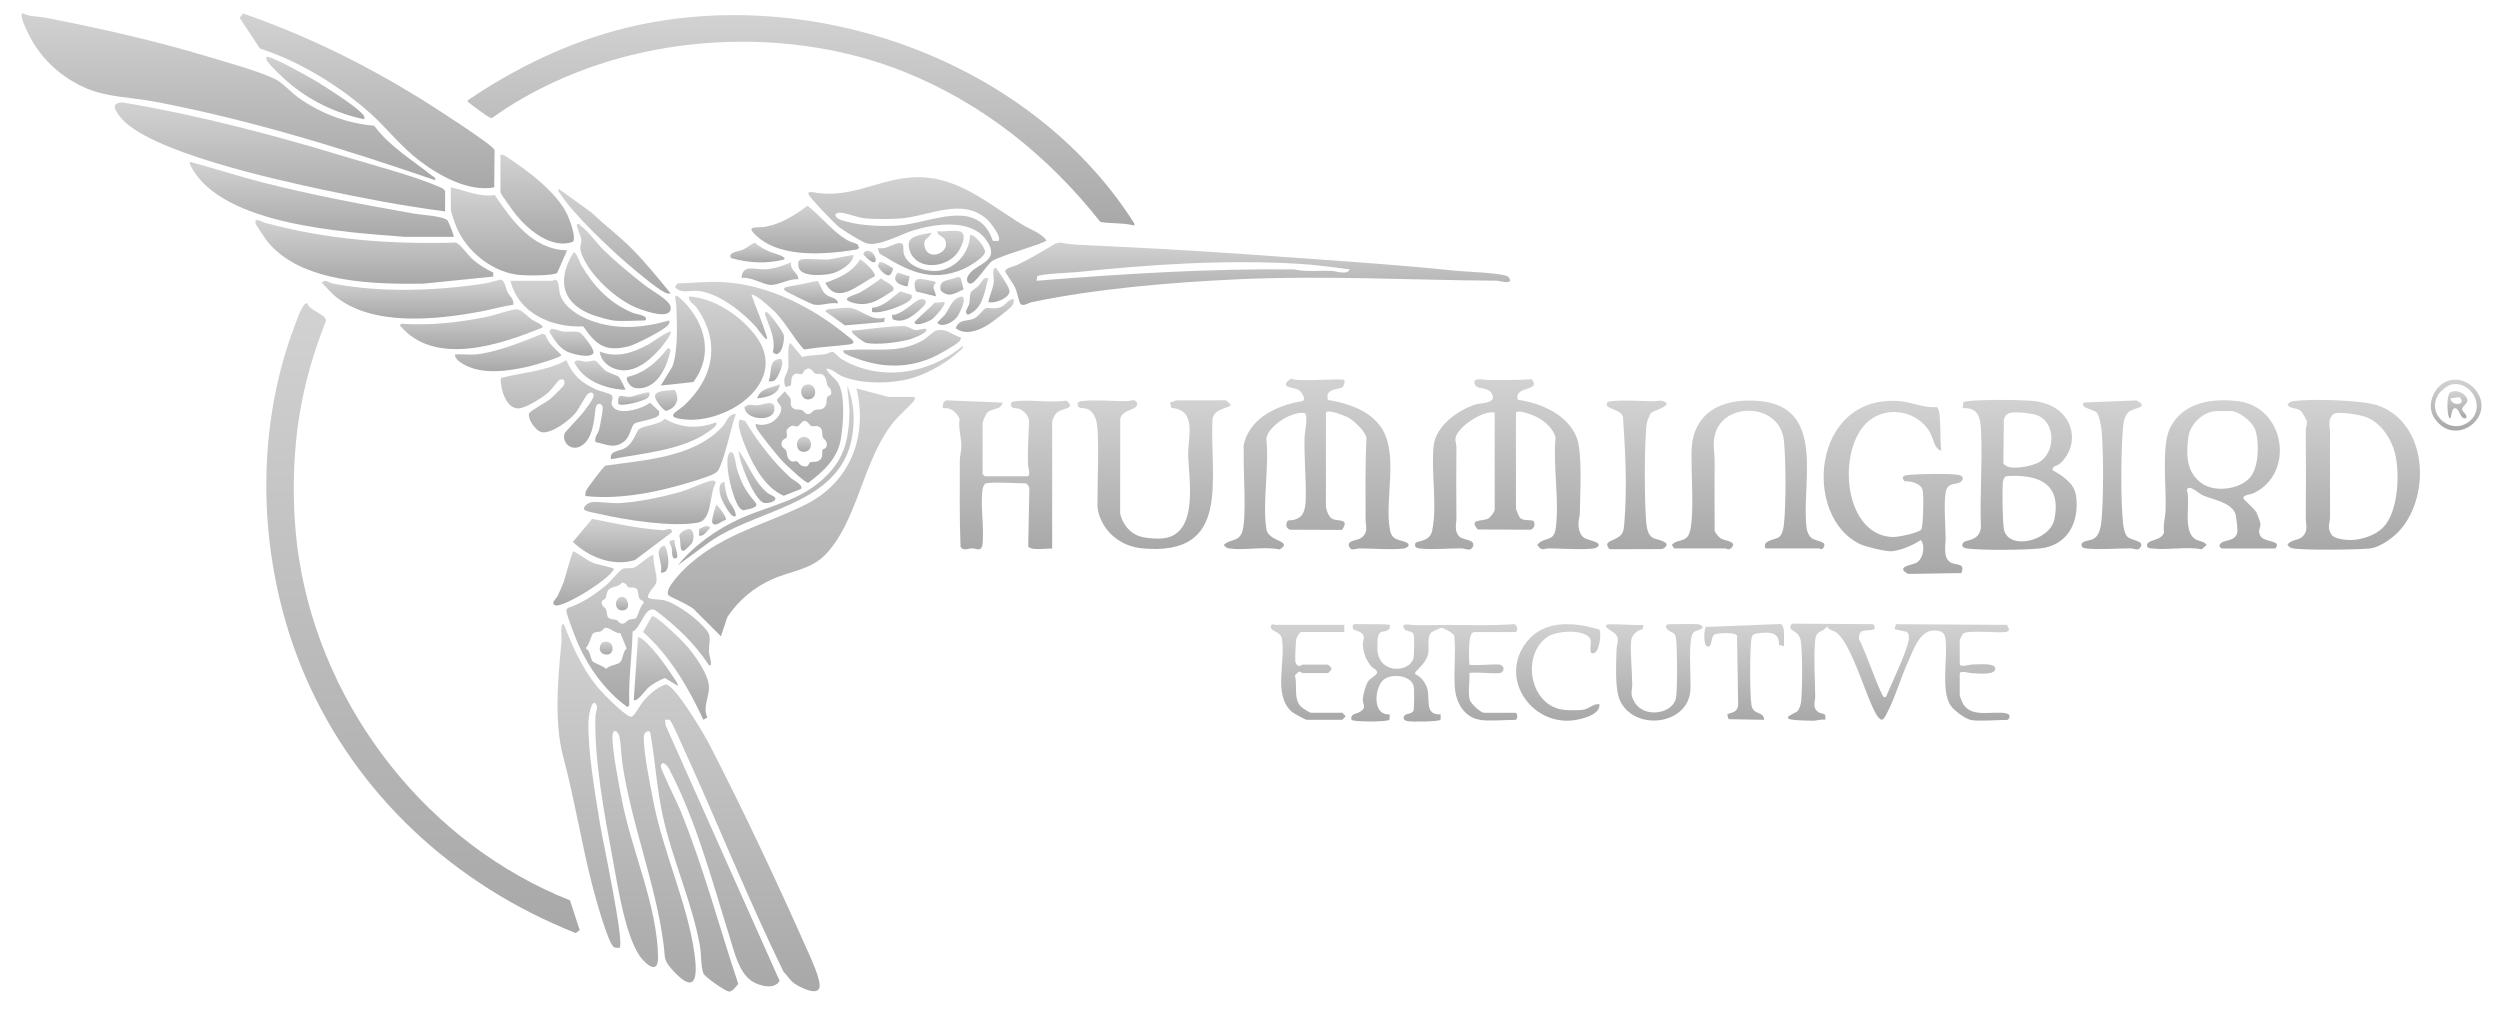 <svg width="141" height="57" viewBox="0 0 141 57" fill="none" xmlns="http://www.w3.org/2000/svg">
<g clip-path="url(#clip0_4056_14254)">
<path d="M31.822 35.244C32.264 36.445 32.829 37.661 33.631 38.67C33.914 39.028 35.136 40.267 35.508 40.397C35.624 40.437 35.612 40.434 35.708 40.36C35.858 40.242 36.13 39.721 36.307 39.519C36.631 39.147 37.075 38.759 37.548 38.599C38.062 38.611 39.697 41.389 39.974 41.922C41.876 45.593 43.837 49.775 45.517 53.557C45.719 54.011 46.279 55.205 46.225 55.644C46.151 56.236 45.088 55.661 44.802 55.469C44.577 55.318 44.387 54.993 44.19 54.805C42.179 50.68 40.467 46.397 38.56 42.218C38.464 42.006 37.862 40.634 37.776 40.605C37.689 40.575 37.593 40.6 37.507 40.595L37.544 40.916L43.97 55.318C43.679 55.846 42.801 55.607 42.389 55.326C41.664 54.83 41.417 53.685 41.163 52.876C40.171 49.725 39.28 46.301 37.733 43.36C37.632 43.168 37.358 42.857 37.267 43.198C37.233 43.326 38.2 45.287 38.34 45.628C39.673 48.869 40.529 52.18 41.639 55.491C41.508 55.639 41.289 55.97 41.081 55.918C40.859 55.861 39.786 55.128 39.68 54.914C39.532 54.615 39.552 53.786 39.478 53.359C39.046 50.915 37.928 48.517 37.383 46.027C37.045 44.493 36.969 43.015 36.705 41.513C36.685 41.399 36.71 41.308 36.584 41.234C36.396 41.254 36.307 41.409 36.307 41.582C36.315 42.549 36.638 44.081 36.823 45.07C37.381 48.045 38.792 50.984 39.174 53.823C39.327 54.958 39.307 56.169 38.025 54.813C37.383 54.134 37.534 54.08 37.425 53.256C36.974 49.822 35.676 46.701 35.118 43.178C35.039 42.672 35.032 41.991 34.928 41.53C34.904 41.414 34.835 41.308 34.743 41.234C34.502 41.177 34.539 41.629 34.546 41.752C34.6 42.694 34.872 44.049 35.052 45.004C35.602 47.957 37.067 51.018 37.114 53.974C37.127 54.837 36.648 54.573 36.241 54.122C35.301 53.076 34.842 49.972 34.571 48.522C34.112 46.062 33.502 42.867 33.584 40.395C33.591 40.133 33.794 39.835 33.547 39.64C33.3 39.586 33.192 40.548 33.187 40.721C33.15 42.413 33.574 44.816 33.85 46.526C33.991 47.387 35.234 53.182 34.946 53.458C34.835 53.461 34.729 53.475 34.627 53.416C34.282 53.214 33.525 50.404 33.386 49.864C32.78 47.48 32.4 45.065 31.768 42.694C31.243 40.721 31.467 38.249 31.665 36.245C31.692 35.962 31.63 35.641 31.665 35.367C31.679 35.256 31.706 35.138 31.822 35.249V35.244Z" fill="url(#paint0_linear_4056_14254)"/>
<path d="M17.34 17.119C17.439 17.531 18.398 17.706 18.384 18.103C17.693 19.832 17.172 21.636 16.879 23.476C16.467 26.045 16.462 29.02 16.879 31.601C18.241 40.058 24.166 47.617 32.148 50.78L32.695 52.46L32.471 52.625C25.657 49.926 20.091 44.841 17.19 38.082C14.56 31.958 14.249 24.545 16.649 18.293C16.711 18.133 17.106 16.946 17.345 17.119H17.34Z" fill="url(#paint1_linear_4056_14254)"/>
<path d="M63.978 12.72C63.352 12.557 62.715 12.624 62.061 12.52C59.138 8.812 55.43 5.829 51.019 4.058C46.067 2.069 40.272 1.86 35.15 3.224C32.562 3.912 29.932 5.082 27.769 6.643C27.7 6.673 27.648 6.638 27.589 6.614C27.492 6.572 26.614 5.935 26.518 5.842C26.461 5.787 26.353 5.772 26.385 5.657C29.069 3.826 32.153 2.338 35.328 1.566C45.685 -0.953 57.964 3.323 63.852 12.411C63.917 12.51 64.003 12.591 63.978 12.725V12.72Z" fill="url(#paint2_linear_4056_14254)"/>
<path d="M24.543 10.164C19.394 8.392 14.075 6.747 8.706 5.73C7.475 5.496 6.099 5.486 4.946 5.012C3.427 4.391 2.186 3.221 1.517 1.726C1.438 1.548 1.09 0.872 1.265 0.739C1.673 0.961 2.126 0.912 2.566 0.998C5.625 1.593 8.733 2.291 11.726 3.194C12.705 3.49 14.788 4.062 15.607 4.511C15.979 4.716 16.48 5.266 16.887 5.55C18.138 6.421 19.579 6.961 21.103 7.09C21.991 8.281 23.235 9.009 24.362 9.907C24.456 9.983 24.582 9.998 24.545 10.164H24.543Z" fill="url(#paint3_linear_4056_14254)"/>
<path d="M51.582 22.386C51.587 22.497 51.606 22.539 51.527 22.63C51.108 23.111 50.6 23.491 50.188 24.071C48.599 26.306 48.315 29.456 46.541 31.292C45.722 32.138 44.558 32.21 43.529 32.679C42.5 33.147 41.659 33.853 41.02 34.805L40.662 35.888L39.222 34.45C39.064 34.191 37.749 33.646 37.699 33.574C37.431 33.192 38.622 32.057 38.903 31.81C40.889 30.068 43.221 29.567 45.453 28.448C47.958 27.192 48.957 24.591 48.303 21.907L50.102 22.386H51.582Z" fill="url(#paint4_linear_4056_14254)"/>
<path d="M25.104 11.922C22.792 11.626 20.488 11.187 18.21 10.699C15.667 10.156 8.248 8.545 6.753 6.564C6.484 6.209 6.24 5.802 6.894 5.774C11.189 6.495 15.405 7.603 19.565 8.866C21.181 9.357 23.381 9.924 24.881 10.585C24.975 10.627 25.042 10.684 25.104 10.763V11.92V11.922Z" fill="url(#paint5_linear_4056_14254)"/>
<path d="M84.298 23.264C83.627 23.128 82.144 24.112 82.083 24.751C82.07 24.875 82.144 25.052 82.142 25.218C82.125 26.55 82.132 27.885 82.142 29.219C82.144 29.577 81.989 29.937 82.32 30.273C82.495 30.45 83.279 30.431 83.062 30.852C82.922 31.121 82.645 30.931 82.423 30.929C81.705 30.919 80.775 31.015 80.097 30.936C79.927 30.917 79.756 30.875 79.82 30.653C79.875 30.465 80.632 30.613 80.775 29.927C81.076 28.467 80.699 26.626 80.859 25.139C80.98 24.029 82.199 23.155 83.178 22.822C83.474 22.721 84.338 22.77 84.187 22.302C84.024 21.796 83.353 21.973 83.22 21.747C82.919 21.231 83.689 21.431 83.938 21.431C84.752 21.428 85.571 21.453 86.38 21.384C86.992 22.089 85.322 21.751 85.616 22.551C86.908 22.728 88.421 23.385 88.924 24.677C89.26 25.538 89.114 27.86 89.104 28.899C89.102 29.202 88.981 29.392 89.04 29.755C89.161 30.485 89.558 30.366 90.039 30.593C90.301 30.717 90.113 30.907 89.864 30.936C89.161 31.018 88.12 30.936 87.377 30.929C87.066 30.927 86.953 31.119 86.704 30.734C87.054 30.26 87.621 30.591 87.735 29.851C87.967 28.326 87.577 26.254 87.735 24.67C87.56 24.056 86.955 23.604 86.378 23.39C86.247 23.34 85.5 23.076 85.5 23.308V28.659C85.5 28.731 85.668 29.15 85.742 29.217C85.969 29.419 86.398 29.266 86.506 29.412C86.6 29.597 86.524 29.802 86.331 29.878L83.344 29.861C82.823 29.232 83.566 29.436 83.931 29.246C84.059 29.18 84.301 28.864 84.301 28.738V23.266L84.298 23.264Z" fill="url(#paint6_linear_4056_14254)"/>
<path d="M74.779 28.575C74.806 28.785 74.942 29.152 75.134 29.259C75.45 29.434 76.153 29.194 75.689 29.888L72.749 29.875C72.504 29.772 72.5 29.555 72.64 29.352C73.486 29.342 73.627 28.861 73.644 28.096C73.669 26.974 73.546 25.8 73.578 24.657C73.585 24.376 73.795 23.444 73.588 23.298C72.877 23.162 71.518 24.028 71.419 24.739C71.597 26.296 71.189 28.356 71.426 29.851C71.54 30.573 72.981 30.495 72.174 30.988C71.293 30.805 70.237 31.052 69.379 30.939C69.204 30.916 69.129 30.877 69.023 30.734C69.361 30.384 69.857 30.583 70.057 30.009C70.316 29.259 70.126 26.678 70.146 25.698C70.156 25.235 70.072 25.148 70.284 24.648C70.817 23.392 72.223 22.827 73.484 22.612C73.681 22.479 73.373 22.067 73.225 21.983C72.968 21.84 72.051 21.86 72.815 21.356C73.203 21.561 75.731 21.312 75.815 21.435C75.872 21.519 75.8 21.766 75.709 21.837C75.517 21.986 74.698 21.892 74.895 22.555C75.993 22.733 77.254 23.148 77.9 24.107C78.919 25.62 78.058 28.225 78.401 29.917C78.519 30.5 78.939 30.416 79.321 30.596C79.583 30.719 79.395 30.909 79.146 30.939C78.423 31.023 77.421 30.926 76.659 30.931C76.459 30.931 76.218 31.099 76.102 30.855C75.909 30.45 76.568 30.502 76.78 30.332C77.202 29.996 77.019 29.695 77.019 29.3C77.022 27.768 76.99 26.229 77.069 24.699C77.012 24.337 76.37 23.73 76.052 23.555C75.914 23.478 74.782 23.002 74.782 23.305V28.578L74.779 28.575Z" fill="url(#paint7_linear_4056_14254)"/>
<path d="M85.077 15.613C85.077 15.613 85.176 15.786 85.174 15.796C85.156 16.035 84.569 15.831 84.416 15.831C79.504 15.799 74.639 15.522 69.697 15.757C66.004 15.932 61.84 16.275 58.186 17.042C57.998 17.081 57.673 17.323 57.535 17.116C57.495 17.059 57.342 16.415 57.246 16.206C57.157 16.013 56.693 15.367 56.693 15.315C56.691 15.1 57.177 15.036 57.367 14.945C58.107 14.587 58.815 14.16 59.521 13.741L59.775 13.677C60.142 13.751 60.537 13.793 60.91 13.81C64.026 13.956 67.159 14.116 70.235 14.338C74.207 14.627 78.243 14.873 82.174 15.275C82.699 15.33 84.784 15.386 85.072 15.613H85.077ZM76.139 15.197C75.177 15.068 74.19 14.932 73.218 14.876C69.051 14.634 64.857 14.915 60.732 15.347C60.406 15.382 58.6 15.441 58.497 15.591L58.462 15.835C63.293 15.446 68.131 15.142 72.984 15.194C73.667 15.342 74.368 15.256 75.063 15.273C75.386 15.283 75.917 15.537 76.139 15.197Z" fill="url(#paint8_linear_4056_14254)"/>
<path d="M13.706 0.761C17.238 1.98 20.564 3.618 23.739 5.579C24.257 5.9 27.83 8.182 27.894 8.464L27.874 10.568C26.456 10.829 24.84 9.951 23.722 9.112C22.604 8.274 21.911 7.321 20.949 6.448C19.229 4.886 16.866 3.438 14.663 2.74L13.516 1.006L13.708 0.759L13.706 0.761Z" fill="url(#paint9_linear_4056_14254)"/>
<path d="M51.164 10.027C53.828 9.739 55.551 11.387 57.667 12.672C58.111 12.941 58.738 13.156 59.019 13.555C58.982 13.716 56.397 14.414 55.953 14.725C55.664 14.927 55.023 15.993 54.741 15.995C54.524 15.995 54.502 15.763 54.581 15.593C54.939 14.828 56.542 14.823 55.615 13.523C54.756 12.319 52.733 12.618 51.502 12.995C50.819 13.205 49.546 13.928 48.86 13.718C48.596 13.637 47.555 12.993 47.306 12.796C47.074 12.611 45.579 11.069 45.586 10.921C45.591 10.817 45.731 10.817 45.828 10.837C47.838 11.224 49.331 10.227 51.166 10.027H51.164ZM56.293 13.592C56.567 13.43 55.827 12.507 55.662 12.361C54.228 11.103 52.365 12.218 50.745 12.324C50.199 12.361 49.366 12.364 48.823 12.319C48.381 12.282 47.703 11.996 47.38 11.996C47.251 11.996 47.18 12.008 47.103 12.12C47.187 12.376 47.508 12.435 47.76 12.502C48.616 12.734 49.775 12.781 50.661 12.719C52.467 12.591 55.171 11.103 55.995 13.585L56.296 13.592H56.293Z" fill="url(#paint10_linear_4056_14254)"/>
<path d="M109.238 22.958C109.524 23.116 109.386 24.996 109.492 25.42C109.058 25.302 109.058 24.7 108.806 24.308C108.135 23.257 106.689 22.906 105.613 23.585C103.546 24.887 103.825 30.184 106.743 30.288C107.039 30.298 108.157 30.073 108.349 29.873C108.48 29.74 108.505 27.87 108.433 27.633C108.312 27.231 107.762 27.142 107.407 27.14C107.155 26.827 107.486 26.795 107.765 26.775C108.428 26.728 109.773 26.701 110.412 26.775C110.703 26.809 110.814 27.004 110.575 27.184C110.348 27.355 109.864 27.184 109.746 27.715C109.62 28.275 109.724 29.681 109.734 30.337C109.738 30.752 109.551 31.524 110.072 31.751C110.382 31.887 110.851 31.751 110.619 32.323L107.614 32.368C106.857 31.953 107.854 31.877 108.095 31.736C108.473 31.517 108.599 30.786 108.332 30.456C107.918 30.749 107.222 31.033 106.724 31.087C106.388 31.124 105.283 30.853 104.957 30.707C101.641 29.217 102.157 22.226 107.133 22.623C107.849 22.68 108.532 23.03 109.235 22.958H109.238Z" fill="url(#paint11_linear_4056_14254)"/>
<path d="M27.815 15.367L27.825 15.597L23.868 15.999C21.075 16.033 16.972 15.974 15.065 13.601C14.974 13.487 14.424 12.663 14.412 12.604C14.33 12.212 14.816 12.532 14.91 12.557C18.453 13.524 22.027 13.783 25.703 13.682C25.93 13.724 26.414 14.417 26.668 14.637C26.986 14.915 27.425 15.199 27.815 15.367Z" fill="url(#paint12_linear_4056_14254)"/>
<path d="M125.291 30.932C125.168 30.821 125.116 30.791 125.247 30.648C125.444 30.431 126.032 30.557 126.18 30.056C126.219 29.921 126.128 29.092 126.071 28.956C125.797 28.307 124.773 28.179 124.221 27.927C124.016 27.833 123.439 27.276 123.342 27.629C123.564 28.396 123.081 29.957 123.816 30.409C124.038 30.545 124.297 30.503 124.453 30.732L124.179 30.979C123.283 30.816 122.252 31.036 121.371 30.934C121.275 30.925 121.127 30.92 121.097 30.804C120.996 30.409 121.953 30.535 122.052 30.009C121.99 29.6 122.119 29.198 122.138 28.818C122.198 27.577 121.884 25.134 122.397 24.125C123.135 22.675 124.756 22.445 126.246 22.63C128.846 22.953 129.476 26.652 127.124 27.806C126.959 27.888 126.498 27.907 126.53 28.097C126.555 28.23 127.127 28.63 127.285 28.944C127.324 29.02 127.487 29.476 127.49 29.538C127.504 29.782 127.305 29.943 127.499 30.246C127.734 30.609 128.718 30.453 128.331 30.932H125.291ZM124.832 23.2C124.142 23.323 123.505 23.975 123.421 24.671C123.3 25.662 123.291 26.617 124.174 27.256C124.904 27.787 126.305 27.609 126.895 26.94C127.401 26.368 127.425 25.014 127.216 24.298C127.073 23.814 126.337 23.225 125.846 23.183C125.755 23.175 124.909 23.185 124.835 23.2H124.832Z" fill="url(#paint13_linear_4056_14254)"/>
<path d="M129.865 30.268C130.206 29.898 130.043 29.602 130.045 29.217C130.058 27.564 130.063 25.911 130.045 24.258C130.045 24.1 130.132 23.945 130.115 23.799C130.1 23.693 129.86 23.259 129.772 23.18C129.527 22.96 129.194 23.106 129.012 22.822C129.115 22.679 129.192 22.642 129.367 22.618C130.344 22.487 133.258 22.553 134.151 22.879C136.879 23.881 137.106 27.831 135.406 29.846C135.039 30.283 134.269 30.858 133.692 30.929C133.021 31.011 129.89 31.04 129.293 30.924C129.157 30.897 129.096 30.826 129.012 30.727C129.187 30.426 129.661 30.485 129.865 30.263V30.268ZM131.595 23.368C131.244 23.669 131.42 24.071 131.415 24.419C131.4 25.993 131.422 27.564 131.415 29.138C131.415 29.52 131.22 29.745 131.503 30.162C131.661 30.396 132.273 30.458 132.569 30.456C133.196 30.451 133.976 30.194 134.417 29.738C135.281 28.842 135.355 26.659 135.076 25.558C134.864 24.72 134.269 23.831 133.438 23.518C133.105 23.392 131.829 23.165 131.597 23.365L131.595 23.368Z" fill="url(#paint14_linear_4056_14254)"/>
<path d="M55.619 27.258C55.495 27.293 55.431 27.493 55.414 27.613C55.283 28.576 55.533 29.802 55.402 30.796C55.271 31.129 55.059 30.922 54.817 30.927C54.575 30.932 54.376 31.09 54.176 30.855C54.107 29.22 54.136 27.576 54.134 25.938C54.134 25.689 54.225 25.435 54.222 25.139C54.218 24.665 54.038 24.132 54.121 23.641C53.968 23.257 53.618 22.96 53.179 23.025C53.162 22.842 53.179 22.647 53.376 22.578L56.539 22.706C56.495 23.131 55.92 22.995 55.656 23.301C55.589 23.38 55.419 23.79 55.419 23.863V26.74L55.54 26.861H57.94C58.157 26.861 57.98 26.321 57.977 26.185C57.953 25.363 58.01 24.544 58.042 23.725C57.992 23.437 57.768 23.178 57.504 23.064C57.316 22.983 56.971 23.106 57.023 22.748C57.092 22.635 57.181 22.637 57.299 22.625C58.19 22.524 59.238 22.736 60.146 22.593C60.733 23.099 59.882 22.983 59.576 23.303C59.49 23.392 59.342 23.691 59.342 23.787V30.937C59.07 30.922 58.086 31.077 57.992 30.806L58.054 27.537C58.071 27.453 57.894 27.263 57.861 27.263C57.388 27.263 55.957 27.169 55.621 27.263L55.619 27.258Z" fill="url(#paint15_linear_4056_14254)"/>
<path d="M115.834 26.321C115.787 26.358 115.792 26.459 115.733 26.501C116.303 26.826 116.979 27.224 117.085 27.944C117.304 29.412 116.631 30.776 115.049 30.934C114.117 31.025 111.884 31.043 110.966 30.939C110.774 30.917 110.574 30.828 110.725 30.611C110.863 30.411 111.6 30.561 111.724 29.772C111.655 27.974 111.813 26.138 111.734 24.349C111.699 23.607 111.625 22.975 110.7 23.02L110.725 22.704C110.794 22.637 110.878 22.635 110.969 22.625C111.79 22.526 113.979 22.538 114.813 22.627C114.995 22.647 115.4 22.758 115.57 22.83C116.969 23.409 117.317 25.112 116.177 26.148C116.041 26.271 115.901 26.269 115.834 26.323V26.321ZM113.389 23.281C113.17 23.333 113.044 23.488 113.017 23.708L112.989 26.118C113.221 26.609 114.662 26.293 115.04 26.049C115.913 25.484 115.955 23.9 114.953 23.444C114.645 23.303 113.707 23.21 113.387 23.284L113.389 23.281ZM113.142 26.868C113.024 26.91 112.965 27.115 112.957 27.228C112.923 27.793 112.943 29.222 113.009 29.774C113.162 31.084 115.614 30.559 115.871 29.274C116.165 27.808 115.58 26.994 114.09 26.858C113.905 26.841 113.278 26.821 113.142 26.868Z" fill="url(#paint16_linear_4056_14254)"/>
<path d="M66.075 23.01L65.981 22.709L66.336 22.581L69.144 22.576L69.417 22.823C69.417 23.017 68.497 23 68.384 23.624C68.218 27.034 69.491 31.393 64.421 30.927C63.368 30.831 62.453 30.202 62.056 29.215C61.841 28.682 61.905 28.433 61.903 27.934C61.898 26.748 61.982 25.415 61.903 24.253C61.873 23.827 61.799 23.328 61.385 23.094C61.133 22.953 60.741 23.131 60.78 22.741C60.849 22.625 60.938 22.63 61.056 22.618C61.777 22.534 62.783 22.63 63.543 22.625C63.743 22.625 64.046 22.445 64.13 22.756C64.232 23.128 63.289 23.059 63.181 23.622L63.176 28.975C63.316 29.501 63.617 29.952 64.121 30.189C64.483 30.36 65.28 30.414 65.68 30.352C67.641 30.046 67.034 26.948 67.014 25.623C67 24.631 67.525 23.121 66.072 23.008L66.075 23.01Z" fill="url(#paint17_linear_4056_14254)"/>
<path d="M94.415 30.932L94.297 30.734C94.544 30.416 94.973 30.581 95.215 30.211C95.639 29.558 95.333 26.239 95.415 25.218C95.587 23.044 97.428 22.408 99.369 22.632C103.048 23.062 101.54 27.475 101.903 29.846C101.925 29.992 102.034 30.229 102.142 30.325C102.391 30.552 103.169 30.5 102.803 30.939C102.695 31.008 102.626 30.929 102.579 30.929H99.579C99.562 30.929 99.478 30.715 99.614 30.608C100.08 30.243 100.489 30.604 100.61 29.602C100.736 28.541 100.729 25.896 100.61 24.828C100.371 22.694 97.178 22.64 96.722 24.52C96.584 25.09 96.705 25.43 96.705 25.933C96.705 27.266 96.695 28.598 96.705 29.927C96.729 30.058 96.956 30.308 97.06 30.372C97.292 30.51 97.995 30.529 97.662 30.89C97.497 31.067 97.376 30.929 97.302 30.929H94.423L94.415 30.932Z" fill="url(#paint18_linear_4056_14254)"/>
<path d="M25.585 13.358H22.822C19.528 13.092 12.537 12.727 10.785 9.406C10.736 9.31 10.674 9.256 10.706 9.125C12.07 9.488 13.415 9.934 14.784 10.284C17.594 11 20.547 11.553 23.407 12.058C23.804 12.127 25.075 12.187 25.255 12.451C25.311 12.534 25.627 13.317 25.583 13.358H25.585Z" fill="url(#paint19_linear_4056_14254)"/>
<path d="M111.131 40.596C110.823 40.531 110.201 40.065 110.016 39.791C109.454 38.96 109.853 37.107 109.732 36.081C109.69 35.73 109.567 35.602 109.212 35.563C108.301 35.459 107.949 36.591 107.638 37.267C107.213 38.19 106.888 39.342 106.429 40.213C106.375 40.314 106.239 40.623 106.098 40.593C105.876 40.443 105.78 40.216 105.664 39.986C105.151 38.962 104.386 36.288 103.577 35.681C103.367 35.523 103.14 35.568 103.054 35.323C102.755 35.74 102.432 35.484 102.371 36.16C102.284 37.095 102.371 38.313 102.378 39.281C102.38 39.567 102.198 39.895 102.538 40.151C102.753 40.314 103.032 40.137 102.936 40.596C102.709 40.549 102.469 40.652 102.264 40.65C101.998 40.65 101.386 40.628 101.132 40.598C100.387 40.512 101.27 40.218 101.374 40.112C101.477 40.006 101.561 39.754 101.579 39.599C101.66 38.918 101.662 36.838 101.569 36.17C101.47 35.462 100.708 35.629 101.063 35.173L105.657 35.203C105.98 35.669 105.262 35.486 105.015 35.602C104.85 35.681 104.83 35.91 104.857 36.076C105.109 36.436 106.084 39.276 106.256 39.318C106.397 39.352 106.414 39.204 106.451 39.115C106.74 38.447 107.571 36.685 107.653 36.076C107.672 35.925 107.672 35.735 107.542 35.637L106.853 35.484L106.93 35.203L113.196 35.242L113.324 35.518L113.196 35.634C112.747 35.733 110.961 35.503 110.709 35.748C110.695 35.76 110.529 36.068 110.529 36.086V37.443C110.529 37.66 111.07 37.482 111.205 37.48C111.486 37.472 112.503 37.373 112.533 37.684C112.574 38.109 111.553 37.978 111.205 37.968C111.07 37.963 110.529 37.788 110.529 38.005V39.204C110.529 39.261 110.682 39.643 110.732 39.72C111.22 40.494 112.355 40.09 113.11 40.225C113.507 40.294 113.287 40.603 113.208 40.603C112.676 40.603 111.575 40.694 111.129 40.603L111.131 40.596Z" fill="url(#paint20_linear_4056_14254)"/>
<path d="M37.172 23.195L37.177 23.378C37.064 23.661 36.003 23.738 35.778 23.898C35.588 24.034 35.559 24.626 35.189 24.907C34.614 25.344 34.199 25.043 33.592 24.937C33.501 24.653 33.73 24.468 33.79 24.226C33.849 23.985 34.007 23.173 33.99 22.985C33.962 22.712 33.634 22.665 33.585 23.062C33.504 23.728 33.432 24.808 32.739 25.171C32.211 25.448 31.683 24.976 31.843 24.441C31.868 24.36 32.756 23.452 32.934 23.21C33.064 23.03 33.373 22.62 33.447 22.443C33.565 22.156 33.346 22.043 33.148 22.226C32.99 22.373 32.652 23.067 32.42 23.336C32.07 23.74 31.143 24.436 30.592 24.382C30.244 24.347 29.746 23.656 29.84 23.321C29.879 23.18 30.805 22.692 31.029 22.507C31.143 22.415 31.747 21.826 31.787 21.744C31.912 21.48 31.794 21.298 31.525 21.446C31.483 21.468 31.064 22.016 30.911 22.149C30.582 22.433 29.638 23.032 29.231 23.035C28.547 23.04 28.241 21.966 28.236 21.399C28.271 21.288 28.342 21.293 28.434 21.273C29.606 20.992 30.839 20.92 31.944 20.314C32.307 21.177 32.8 21.599 33.639 21.976C33.837 22.065 34.444 22.191 34.513 22.307C34.606 22.465 34.461 22.63 34.5 22.79C34.685 23.533 36.247 23.062 36.659 22.709L37.177 23.195H37.172Z" fill="url(#paint21_linear_4056_14254)"/>
<path d="M83.458 40.595C82.57 40.447 82.118 39.616 82.054 38.802C81.98 37.84 82.121 36.843 82.022 35.881C82.012 35.708 81.393 35.407 81.297 35.407C81.243 35.407 80.747 35.629 80.702 35.691C80.456 36.031 80.636 36.537 80.544 36.885C80.419 37.368 80.103 37.595 79.814 37.924L79.829 38.035C80.123 38.138 80.342 38.447 80.46 38.72C80.717 39.327 80.268 40.356 81.255 40.285L81.248 40.588C81.178 40.706 79.696 40.711 79.456 40.684C79.266 40.662 79.064 40.573 79.215 40.356C79.294 40.243 79.656 40.275 79.725 40.068C79.765 39.949 79.767 38.881 79.738 38.725C79.617 38.099 78.529 37.958 78.055 38.321C77.52 38.73 77.367 40.376 78.376 40.285L78.366 40.588C78.282 40.731 76.296 40.716 76.22 40.598C76.153 40.235 76.486 40.28 76.693 40.154C77.12 39.89 76.841 39.73 76.861 39.443C76.881 39.157 77.021 38.627 77.179 38.405C77.308 38.227 77.663 38.089 77.665 37.926C77.658 37.729 77.438 37.709 77.34 37.583C77.026 37.183 76.92 36.907 76.866 36.394C76.839 36.127 77.073 35.886 76.73 35.656C76.582 35.558 76.22 35.582 76.301 35.289C76.336 35.163 76.449 35.197 76.54 35.202C76.824 35.212 78.322 35.18 78.381 35.249C78.418 35.294 78.388 35.461 78.299 35.526C78.05 35.708 77.757 35.452 77.688 36.098C77.683 36.142 77.685 36.67 77.688 36.715C77.848 38.072 79.545 37.901 79.723 37.109C79.762 36.934 79.775 35.92 79.728 35.782C79.656 35.577 79.296 35.607 79.217 35.493C78.931 35.086 79.582 35.249 79.698 35.254C80.382 35.269 81.048 35.247 81.699 35.247C82.928 35.247 84.161 35.296 85.385 35.202C85.629 35.239 85.614 35.649 85.461 35.649H83.142C82.752 35.649 82.866 37.191 82.873 37.475C82.94 37.581 84.29 37.433 84.583 37.484C84.877 37.536 84.872 37.909 84.583 37.963C84.294 38.017 82.94 37.864 82.873 37.973C82.908 38.412 82.772 39.076 82.898 39.485C82.96 39.68 83.507 40.201 83.702 40.201H85.461C85.612 40.201 85.612 40.6 85.461 40.6C84.901 40.6 83.964 40.684 83.46 40.6L83.458 40.595Z" fill="url(#paint22_linear_4056_14254)"/>
<path d="M36.863 31.331C36.804 31.751 37.08 32.424 37.024 32.802C36.982 33.08 36.547 33.362 36.545 33.685C36.582 33.816 37.283 33.803 37.49 33.862C38.23 34.075 39.399 34.95 39.866 35.562C40.174 35.967 39.95 36.285 39.987 36.801C39.999 36.968 40.238 37.63 39.987 37.521C39.167 36.265 38.136 35.306 36.945 34.405C36.37 34.134 36.148 35.446 35.679 35.617C35.647 36.954 35.447 38.303 35.487 39.621C35.492 39.749 35.526 39.783 35.388 39.875C34.152 39.001 33.192 37.657 32.59 36.28C32.472 36.011 31.924 34.615 31.944 34.437C31.951 34.376 31.988 34.314 32.043 34.282C32.864 34.011 33.575 33.52 34.228 32.969C34.438 32.794 34.946 32.163 35.109 32.091C35.299 32.007 35.531 32.076 35.753 32.015C35.975 31.953 36.737 31.193 36.868 31.331H36.863ZM35.316 32.959C35.24 32.91 35.181 32.846 35.077 32.863C34.902 33.108 34.574 33.066 34.384 33.209C34.184 33.359 34.241 33.559 34.145 33.754C34.115 33.813 33.92 33.835 33.932 34.008C33.945 34.181 34.122 34.255 34.179 34.373C34.243 34.509 34.204 34.696 34.295 34.817C34.396 34.948 34.626 34.911 34.779 34.973C34.865 35.007 34.914 35.158 35.067 35.172C35.27 35.195 35.331 35.017 35.484 34.948C35.59 34.901 35.753 34.948 35.871 34.857C35.978 34.773 36.099 34.168 36.308 34.008L36.264 33.887C35.901 33.803 36.071 33.384 35.904 33.206C35.792 33.088 35.58 33.172 35.445 33.117C35.351 33.08 35.346 32.984 35.314 32.962L35.316 32.959ZM34.122 35.417C34.031 35.444 33.974 35.572 33.9 35.602C33.757 35.658 33.567 35.629 33.456 35.718C33.345 35.806 33.237 36.391 33.029 36.554C33.311 36.717 33.288 37.129 33.417 37.289C33.506 37.4 34.029 37.556 34.184 37.726C34.404 37.489 34.833 37.519 34.991 37.331C35.141 37.156 35.119 36.779 35.343 36.566L34.993 35.718C34.677 35.728 34.349 35.35 34.122 35.417Z" fill="url(#paint23_linear_4056_14254)"/>
<path d="M38.863 16.714C40.296 16.822 41.752 17.799 42.608 18.924C44.574 21.505 41.063 23.918 38.591 23.654C37.387 23.526 38.204 23.22 38.584 22.867C40.284 21.288 40.656 19.228 39.26 17.316C39.114 17.116 38.813 17.01 38.863 16.716V16.714Z" fill="url(#paint24_linear_4056_14254)"/>
<path d="M54.301 19.509C54.338 19.667 54.22 19.699 54.133 19.781C53.517 20.375 52.438 21 51.624 21.268C50.452 21.656 48.661 21.698 47.504 21.224C47.184 21.093 46.969 20.815 46.623 20.787C46.525 20.881 47.169 21.429 47.25 21.56C47.704 22.29 47.561 23.972 47.413 24.811C47.225 25.87 46.426 26.61 45.587 27.227C45.429 27.266 44.275 26.166 44.102 25.981C43.86 25.719 42.713 24.32 42.642 24.086C42.622 24.024 42.617 23.968 42.624 23.903C43.098 24.078 43.683 23.849 43.939 23.42C44.292 22.833 43.764 22.776 43.831 22.522L44.263 22.068C44.332 22.191 44.539 22.369 44.583 22.472C44.652 22.64 44.499 22.87 44.736 23.03C44.901 23.141 45.057 23.072 45.205 23.121C45.333 23.163 45.39 23.334 45.545 23.348C45.767 23.37 45.809 23.171 45.96 23.121C46.11 23.072 46.248 23.139 46.429 23.03C46.712 22.857 46.557 22.561 46.666 22.384C46.722 22.29 46.984 22.349 46.848 21.964C46.813 21.866 46.697 21.814 46.668 21.742C46.609 21.597 46.633 21.461 46.547 21.303C46.362 20.963 46.145 21.143 45.987 21.071C45.807 20.987 45.753 20.63 45.4 20.864C45.323 20.916 45.313 21.069 45.212 21.098C45.082 21.138 44.963 21.014 44.822 21.098C44.531 21.271 44.689 21.592 44.588 21.747L44.307 21.826C44.09 21.325 44.403 21.106 44.462 20.743C44.497 20.533 44.379 19.349 44.588 19.352L45.237 20.129C45.651 20.027 46.083 20.032 46.5 19.983C46.656 19.966 46.87 19.825 46.976 19.845C47.06 19.862 47.297 20.151 47.453 20.245C49.653 21.557 52.394 21.101 54.306 19.509H54.301ZM46.401 25.357C46.438 25.295 46.631 25.347 46.633 25.06C46.633 24.824 46.448 24.789 46.401 24.643C46.328 24.419 46.466 24.165 46.123 24.041C45.997 23.997 45.873 24.083 45.75 24.024C45.627 23.965 45.563 23.745 45.385 23.738C45.203 23.738 45.116 24.014 44.968 24.046C44.84 24.076 44.756 23.945 44.583 24.051C44.198 24.291 44.435 24.446 44.376 24.646C44.342 24.757 44.095 24.762 44.075 24.994C44.053 25.265 44.265 25.26 44.339 25.418C44.413 25.576 44.349 25.724 44.494 25.902C44.687 26.139 44.825 25.973 44.946 26.02C45.05 26.062 45.087 26.247 45.309 26.294C45.666 26.37 45.57 26.116 45.713 26.067C45.856 26.018 46.002 26.092 46.187 25.978C46.483 25.798 46.315 25.492 46.399 25.349L46.401 25.357Z" fill="url(#paint25_linear_4056_14254)"/>
<path d="M25.426 10.563C26.25 10.741 27.024 11.131 27.903 11C28.885 12.446 30.044 14.077 31.986 14.119L31.423 15.394C31.105 15.564 29.797 15.542 29.386 15.515C27.839 15.411 26.309 14.205 25.732 12.774C25.655 12.586 25.426 11.955 25.426 11.802V10.563Z" fill="url(#paint26_linear_4056_14254)"/>
<path d="M28.946 17.192C28.33 17.269 27.733 17.454 27.121 17.567C24.622 18.034 21.002 18.428 18.91 16.711C18.641 16.492 18.409 16.188 18.15 15.954C18.326 15.702 18.535 15.942 18.757 15.986C21.483 16.524 24.634 16.408 27.375 15.981C27.547 15.954 28.209 15.759 28.258 15.769C28.468 15.808 28.522 16.267 28.613 16.447C28.739 16.697 29.006 16.877 28.949 17.19L28.946 17.192Z" fill="url(#paint27_linear_4056_14254)"/>
<path d="M41.503 23.346C41.172 24.286 40.975 25.48 40.583 26.38C40.521 26.523 40.467 26.605 40.331 26.689C40.013 26.888 38.735 27.259 38.3 27.377C36.605 27.848 34.78 28.166 33.021 27.976C33.008 27.863 33.016 27.767 33.065 27.661C33.134 27.51 34.035 26.309 34.143 26.262C36.381 25.939 39.171 25.805 40.78 24.024C40.985 23.797 41.059 23.353 41.5 23.346H41.503Z" fill="url(#paint28_linear_4056_14254)"/>
<path d="M93.976 22.706C94.149 22.94 93.224 23.18 93.118 23.286C93.061 23.343 92.91 23.722 92.891 23.819C92.725 24.67 92.738 28.694 92.864 29.606C92.999 30.608 93.478 30.282 93.929 30.606C94.122 30.744 93.838 30.985 93.67 30.968L90.779 30.976C90.249 30.364 91.457 30.603 91.573 29.851C91.615 29.574 91.645 29.041 91.662 28.741C91.749 27.033 91.655 25.208 91.534 23.508C91.388 23.032 90.51 23.096 90.621 22.748C90.656 22.642 90.804 22.634 90.897 22.625C91.549 22.55 92.535 22.62 93.224 22.632C93.505 22.637 93.668 22.516 93.979 22.711L93.976 22.706Z" fill="url(#paint29_linear_4056_14254)"/>
<path d="M118.269 23.286C118.082 23.059 117.285 23.037 117.529 22.701L120.495 22.583C121.235 22.958 120.421 23.015 120.154 23.165C119.826 23.353 119.757 23.829 119.73 24.179C119.624 25.531 119.599 28.198 119.742 29.523C119.764 29.738 119.828 30.098 119.969 30.253C120.201 30.515 121.02 30.475 120.697 30.897C120.559 31.077 120.374 30.929 120.176 30.927C119.414 30.922 118.41 31.018 117.689 30.934C117.596 30.924 117.448 30.914 117.413 30.811C117.31 30.483 117.867 30.5 118.047 30.406C118.425 30.211 118.499 29.676 118.531 29.294C118.642 27.986 118.639 25.652 118.536 24.34C118.516 24.103 118.407 23.454 118.269 23.286Z" fill="url(#paint30_linear_4056_14254)"/>
<path d="M42.385 16.634C42.657 17.407 42.99 18.159 43.234 18.941C43.419 19.538 42.703 18.512 42.666 18.47C41.914 17.626 40.599 16.57 39.444 16.415C38.924 16.346 38.45 16.597 38.07 16.195L38.199 15.99C39.069 15.956 39.953 15.857 40.828 15.912C43.34 16.067 45.782 17.308 47.702 18.875C47.931 19.062 48.449 19.363 47.867 19.432C47.028 19.533 46.18 19.575 45.346 19.711C44.754 19.064 44.352 18.268 43.747 17.631C43.589 17.466 42.536 16.489 42.385 16.634Z" fill="url(#paint31_linear_4056_14254)"/>
<path d="M28.225 8.728C28.353 8.703 28.41 8.743 28.508 8.805C29.692 9.555 31.402 10.838 31.999 12.108C32.13 12.389 32.527 13.421 32.305 13.643C31.109 14.045 29.875 13.028 29.142 12.165C29.017 12.014 28.225 10.926 28.225 10.845V8.728Z" fill="url(#paint32_linear_4056_14254)"/>
<path d="M31.145 15.836C31.202 15.836 31.35 15.665 31.466 15.917C31.545 16.092 31.51 16.396 31.604 16.657C31.851 17.348 32.653 17.831 33.306 18.073C34.801 18.628 36.242 18.495 37.747 18.073C37.769 18.211 37.752 18.248 37.666 18.349C37.416 18.633 35.884 19.418 35.48 19.524C34.155 19.869 33.63 19.474 32.894 18.406C31.125 18.495 29.238 17.666 28.789 15.838C29.574 15.841 30.363 15.836 31.148 15.838L31.145 15.836Z" fill="url(#paint33_linear_4056_14254)"/>
<path d="M29.089 17.447C29.382 17.41 29.728 17.831 29.994 18.026C30.09 18.098 30.695 18.335 30.589 18.473C28.2 19.455 24.5 20.691 22.551 18.352C22.649 18.199 22.679 18.266 22.788 18.271C24.441 18.342 25.748 18.202 27.362 17.888C27.892 17.785 28.615 17.508 29.089 17.447Z" fill="url(#paint34_linear_4056_14254)"/>
<path d="M92.695 35.246L92.645 35.491C92.293 35.567 92.024 35.809 91.992 36.181C91.942 36.796 92.053 37.869 92.058 38.562C92.061 39.031 91.9 39.117 92.197 39.613C92.744 40.529 94.36 40.265 94.528 39.354C94.612 38.905 94.602 36.48 94.528 36.009C94.469 35.639 94.311 35.708 94.104 35.555C93.877 35.387 93.916 35.19 94.212 35.2C94.706 35.217 95.352 35.168 95.776 35.205C95.892 35.214 95.978 35.281 96.053 35.367C95.949 35.54 95.613 35.562 95.515 35.666C95.174 36.021 95.391 38.325 95.337 38.964C95.174 40.864 92.298 41.244 91.412 39.603C91.047 38.927 91.16 37.45 91.173 36.64C91.178 36.273 91.412 36.006 91.022 35.681C90.941 35.612 90.181 35.222 90.815 35.209C91.417 35.197 92.083 35.269 92.695 35.249V35.246Z" fill="url(#paint35_linear_4056_14254)"/>
<path d="M40.12 27.112C40.264 27.09 40.293 27.098 40.382 27.216C39.987 27.791 40.202 29.32 39.365 29.474C37.903 29.745 35.292 29.328 33.81 28.987C33.662 28.953 32.976 28.839 32.946 28.731C32.887 28.516 33.237 28.331 33.395 28.316C33.775 28.279 34.444 28.398 34.907 28.376C35.988 28.321 37.372 28.028 38.418 27.729C38.872 27.599 39.773 27.162 40.12 27.11V27.112Z" fill="url(#paint36_linear_4056_14254)"/>
<path d="M48.361 13.777C48.406 13.812 48.396 13.918 48.46 13.96C48.406 14.039 48.356 14.066 48.263 14.081C46.605 14.35 44.135 14.55 42.781 13.402C41.895 12.652 42.675 12.889 43.203 12.783C44.091 12.606 44.831 12.137 45.541 11.602C46.333 12.218 46.883 12.991 47.767 13.536C47.932 13.637 48.292 13.726 48.359 13.78L48.361 13.777Z" fill="url(#paint37_linear_4056_14254)"/>
<path d="M33.397 29.264C34.709 29.525 36.044 29.826 37.383 29.9C37.603 29.913 37.857 29.681 37.904 30.011L35.804 31.59C34.549 31.96 33.229 31.432 32.309 30.564L33.397 29.264Z" fill="url(#paint38_linear_4056_14254)"/>
<path d="M32.544 12.64C32.682 12.603 32.704 12.697 32.783 12.759C33.254 13.119 33.649 13.718 34.061 14.118C34.772 14.806 35.608 15.495 36.39 16.107C36.728 16.373 37.784 16.933 37.824 17.32C37.898 18.078 36.464 17.567 36.042 17.414C34.806 16.968 33.168 15.477 32.766 14.214C32.665 13.896 32.808 13.78 32.783 13.489C32.768 13.321 32.475 12.719 32.546 12.64H32.544Z" fill="url(#paint39_linear_4056_14254)"/>
<path d="M90.196 35.503C90.334 35.616 90.228 36.833 89.855 36.845C89.552 36.889 89.796 36.25 89.695 36.043C89.411 35.461 87.803 35.569 87.307 35.898C85.753 36.929 86.271 39.862 88.249 40.04C88.516 40.065 89.026 40.067 89.285 40.03C89.651 39.978 89.843 39.67 90.213 39.719C90.233 40.264 89.461 40.479 89.031 40.575C86.513 41.143 84.415 38.293 86.135 36.166C87.134 34.93 88.829 35.091 90.193 35.505L90.196 35.503Z" fill="url(#paint40_linear_4056_14254)"/>
<path d="M75.819 35.244V35.644H73.379C73.317 35.644 73.137 35.925 73.115 36.021C73.076 36.194 73.039 37.097 73.056 37.284C73.066 37.398 73.125 37.506 73.234 37.556C73.344 37.588 73.428 37.482 73.458 37.482H74.899C74.914 37.482 75.084 37.65 75.091 37.691C75.116 37.773 74.919 37.96 74.899 37.96H73.458C73.428 37.96 73.354 37.862 73.236 37.889L73.031 38.096C73.192 38.673 72.933 39.374 73.367 39.85C73.436 39.927 73.863 40.198 73.939 40.198H75.698C75.723 40.198 75.846 40.361 75.895 40.398C75.846 40.435 75.723 40.598 75.698 40.598H73.697C73.636 40.598 72.962 40.235 72.866 40.151C71.773 39.199 72.535 37.272 72.296 36.006C72.212 35.56 71.529 35.629 71.699 35.244C71.803 35.165 71.886 35.244 71.936 35.244H75.814H75.819Z" fill="url(#paint41_linear_4056_14254)"/>
<path d="M100.615 36.443L100.336 36.364C100.368 35.607 99.725 35.644 99.132 35.72C98.868 35.755 98.807 35.819 98.772 36.081C98.688 36.71 98.686 39.14 98.78 39.754C98.873 40.368 99.495 40.094 99.495 40.598L97.494 40.561L97.418 40.319C97.465 40.161 97.995 40.292 98.032 39.749L97.968 35.856C97.899 35.644 96.917 35.696 96.717 35.777C96.456 35.883 96.604 36.591 96.261 36.443C96.073 36.362 96.098 35.506 96.211 35.358L100.423 35.192C100.711 35.237 100.598 36.221 100.618 36.443H100.615Z" fill="url(#paint42_linear_4056_14254)"/>
<path d="M39.668 40.595C38.846 38.796 37.758 36.961 36.266 35.643L36.761 34.77C36.86 34.736 36.917 34.787 36.991 34.837C37.43 35.135 38.259 35.912 38.629 36.317C39.125 36.86 39.998 38.044 39.989 38.791C39.981 39.351 39.623 39.909 39.895 40.464L39.668 40.592V40.595Z" fill="url(#paint43_linear_4056_14254)"/>
<path d="M37.264 21.747L37.917 20.684C38.255 19.808 38.181 18.278 38.147 17.311C38.132 16.884 37.871 16.309 38.544 16.993C39.795 18.258 40.244 20.045 39.104 21.547L37.264 21.744V21.747Z" fill="url(#paint44_linear_4056_14254)"/>
<path d="M26.827 19.99C28.039 19.864 29.462 19.28 30.587 18.823L30.767 18.89C30.923 19.386 31.322 19.667 31.665 20.027C31.665 20.153 30.126 20.597 29.894 20.651C28.749 20.92 27.311 21.152 26.223 20.59C26.026 20.486 25.609 20.237 25.668 19.985C26.043 19.958 26.46 20.025 26.827 19.985V19.99Z" fill="url(#paint45_linear_4056_14254)"/>
<path d="M34.584 18.073C34.365 18.048 33.8 17.888 33.568 17.812C31.74 17.212 31.343 15.858 32.347 14.239C32.512 14.2 32.682 14.78 32.771 14.932C33.479 16.131 34.36 17.084 35.665 17.634C35.875 17.723 36.166 17.74 36.336 17.844C36.494 17.94 36.445 18.076 36.343 18.076C35.801 18.076 35.1 18.135 34.584 18.076V18.073Z" fill="url(#paint46_linear_4056_14254)"/>
<path d="M40.382 23.823C40.54 23.981 40.019 24.302 39.928 24.366C38.453 25.41 36.193 25.568 34.464 25.898C34.352 25.42 34.915 25.459 35.241 25.277C35.766 24.98 35.865 24.317 36.067 24.184C36.353 23.994 37.187 23.959 37.498 23.616C38.421 24.161 39.383 24.189 40.385 23.821L40.382 23.823Z" fill="url(#paint47_linear_4056_14254)"/>
<path d="M54.116 19.247C53.909 19.467 52.855 20.052 52.537 20.185C51.138 20.772 49.756 20.738 48.338 20.229C48.18 20.173 47.637 19.985 47.581 19.867C47.502 19.704 47.704 19.758 47.78 19.751C49.256 19.6 50.647 19.988 52.031 19.203C52.261 19.072 52.668 18.663 52.818 18.633C53.447 18.51 53.632 18.88 54.18 19.028C54.229 19.077 54.145 19.21 54.113 19.247H54.116Z" fill="url(#paint48_linear_4056_14254)"/>
<path d="M35.637 14.027C36.397 14.792 37.15 15.722 37.825 16.553C37.675 16.578 37.591 16.543 37.463 16.477C36.977 16.225 35.852 15.27 35.388 14.876C34.362 14 32.316 12.048 31.623 10.965C31.554 10.859 31.463 10.812 31.505 10.645L33.382 12.004C34.105 12.702 34.929 13.316 35.637 14.027Z" fill="url(#paint49_linear_4056_14254)"/>
<path d="M45.178 27.573L44.201 27.963C43.172 27.507 42.523 26.337 42.104 25.338C41.993 25.074 41.467 23.846 41.743 23.663L42.022 23.742C42.723 24.884 43.586 26.036 44.581 26.939C44.738 27.082 45.326 27.356 45.18 27.573H45.178Z" fill="url(#paint50_linear_4056_14254)"/>
<path d="M31.268 34.124C31.078 33.976 31.387 33.742 31.443 33.623C31.557 33.384 31.69 33.091 31.784 32.846C31.87 32.619 32.257 31.107 32.346 31.09C32.748 31.29 33.081 31.605 33.506 31.768C33.693 31.84 34.618 32.008 34.623 32.089C34.414 32.664 31.606 34.388 31.268 34.124Z" fill="url(#paint51_linear_4056_14254)"/>
<path d="M20.546 6.73C18.907 6.369 17.447 5.681 16.184 4.576C15.927 4.351 15.325 3.789 15.143 3.54C15.061 3.431 14.992 3.379 15.027 3.216C15.182 3.061 17.585 4.428 17.898 4.62C18.491 4.985 20.005 5.95 20.425 6.409C20.523 6.517 20.573 6.564 20.543 6.73H20.546Z" fill="url(#paint52_linear_4056_14254)"/>
<path d="M38.223 31.889C39.143 30.756 40.431 29.839 41.768 29.239C43.52 28.455 45.232 28.257 46.665 26.779C47.617 25.8 47.847 24.806 47.906 23.464C47.933 22.847 47.812 22.341 47.783 21.744C48.18 22.669 48.227 23.735 48.042 24.717C47.304 28.617 42.404 28.689 39.767 30.752L38.225 31.886L38.223 31.889Z" fill="url(#paint53_linear_4056_14254)"/>
<path d="M38.224 38.678L37.498 38.239C37.18 38.369 36.849 38.54 36.585 38.762C36.418 38.902 35.907 39.633 35.744 39.477L35.983 35.964C36.141 35.789 37 36.837 37.101 36.963C37.397 37.331 37.777 37.869 38.031 38.271C38.078 38.345 38.283 38.606 38.221 38.68L38.224 38.678Z" fill="url(#paint54_linear_4056_14254)"/>
<path d="M49.605 14.296L49.504 14C49.642 14 49.788 14.012 49.923 13.98C50.177 13.919 50.841 13.524 50.93 13.813C50.974 13.956 50.925 14.143 50.979 14.323C51.184 15.017 52.171 15.325 52.827 15.28C53.836 15.211 54.687 14.281 54.705 13.28C54.877 13.102 55.566 13.926 55.553 14.2C55.541 14.523 54.608 15.054 54.322 15.177C52.477 15.964 51.181 15.263 49.608 14.299L49.605 14.296Z" fill="url(#paint55_linear_4056_14254)"/>
<path d="M54.099 13.04C54.613 13.149 54.215 13.945 54.016 14.234C53.394 15.122 51.763 15.27 51.334 14.204C50.959 13.27 51.867 13.27 52.54 13.121C52.392 13.511 52.032 13.39 52.158 13.941C52.34 14.752 53.643 14.259 53.3 13.519C53.209 13.321 52.841 13.292 52.861 13.038C53.226 13.089 53.764 12.966 54.102 13.038L54.099 13.04Z" fill="url(#paint56_linear_4056_14254)"/>
<path d="M37.825 18.712C37.931 18.818 37.294 19.592 37.188 19.711C36.537 20.434 35.607 21.181 34.605 20.769C34.218 20.611 33.85 20.266 33.828 19.829C34.847 20.219 35.728 19.881 36.628 19.39C36.808 19.291 37.731 18.615 37.825 18.709V18.712Z" fill="url(#paint57_linear_4056_14254)"/>
<path d="M52.222 18.552C52.431 18.735 51.474 19.087 51.385 19.115C50.774 19.307 49.446 19.472 48.839 19.334C48.709 19.305 48.107 18.856 48.065 18.75C48.03 18.562 48.149 18.646 48.264 18.634C49.034 18.555 50.258 18.377 50.986 18.389C51.227 18.392 51.427 18.596 51.642 18.614C51.827 18.631 52.024 18.513 52.224 18.552H52.222Z" fill="url(#paint58_linear_4056_14254)"/>
<path d="M49.333 15.586C48.472 15.986 47.226 17.271 46.545 15.954C47.327 15.67 48.047 15.379 48.506 14.636C48.593 14.614 49.451 15.384 49.335 15.586H49.333Z" fill="url(#paint59_linear_4056_14254)"/>
<path d="M44.622 14.797C44.526 15.253 45.032 15.369 45.022 15.754C44.541 15.692 43.9 16.087 43.468 16.07C43.036 16.053 42.331 15.591 41.822 15.675C41.889 14.851 42.58 15.236 43.211 15.187C43.707 15.147 44.169 14.979 44.62 14.797H44.622Z" fill="url(#paint60_linear_4056_14254)"/>
<path d="M31.068 18.552C31.256 18.508 31.581 18.68 31.794 18.703C32.067 18.732 32.482 18.651 32.704 18.752C32.822 18.806 33.545 19.677 33.471 19.909C33.308 20.24 32.245 19.966 31.959 19.818C31.495 19.576 31.251 19.134 30.984 18.71L31.068 18.552Z" fill="url(#paint61_linear_4056_14254)"/>
<path d="M35.264 21.986C34.159 21.937 32.905 21.485 32.385 20.432C32.545 20.22 32.816 20.392 33.066 20.397C33.233 20.402 33.468 20.298 33.584 20.348C33.7 20.397 33.981 20.784 34.151 20.905C34.366 21.056 34.773 21.145 34.911 21.265C34.953 21.302 35.296 21.961 35.266 21.988L35.264 21.986Z" fill="url(#paint62_linear_4056_14254)"/>
<path d="M48.141 14.397C48.109 14.861 47.371 15.3 46.962 15.414C46.525 15.534 45.139 15.65 45.04 15.058C45.015 14.908 44.973 14.706 45.156 14.646C45.455 14.548 46.34 14.666 46.742 14.634C46.959 14.617 48.092 14.345 48.144 14.397H48.141Z" fill="url(#paint63_linear_4056_14254)"/>
<path d="M47.262 17.113C46.808 17.029 46.315 17.266 45.88 17.175C45.769 17.153 44.607 16.578 44.42 16.479C44.099 16.309 44.176 16.21 44.504 16.156C45.042 16.067 45.562 15.956 46.093 15.843C46.204 15.88 46.347 16.381 46.512 16.548C46.786 16.825 47.22 16.741 47.262 17.116V17.113Z" fill="url(#paint64_linear_4056_14254)"/>
<path d="M42.595 28.321C42.888 28.657 42.158 28.709 41.946 28.778C41.877 28.778 41.83 28.741 41.778 28.701C41.327 28.368 40.695 25.622 41.225 25.501C41.443 25.452 41.487 26.182 41.546 26.38C41.798 27.218 42.032 27.68 42.597 28.324L42.595 28.321Z" fill="url(#paint65_linear_4056_14254)"/>
<path d="M35.534 21.717C35.442 21.628 35.282 21.386 35.381 21.26C36.36 21.036 37.075 20.404 37.665 19.627L37.825 19.708C37.648 20.604 37.147 21.823 36.094 21.899C35.867 21.916 35.701 21.879 35.534 21.717Z" fill="url(#paint66_linear_4056_14254)"/>
<path d="M138.192 21.443C138.77 21.315 139.354 21.598 139.685 22.072C140.748 23.589 138.422 25.269 137.297 23.579C136.784 22.81 137.326 21.635 138.195 21.443H138.192ZM138.269 21.685C138.037 21.732 137.664 22.033 137.534 22.23C136.776 23.392 138.308 24.643 139.335 23.708C140.196 22.923 139.359 21.46 138.269 21.685Z" fill="url(#paint67_linear_4056_14254)"/>
<path d="M57.182 16.874C57.2 17.027 57.151 17.15 57.059 17.269C56.926 17.442 55.895 18.224 55.668 18.354C55.137 18.658 54.449 18.927 53.906 18.51C54.086 17.965 54.545 18.15 54.95 17.957C55.219 17.829 55.433 17.456 55.589 17.39C55.744 17.323 56.102 17.471 56.465 17.313C56.766 17.183 56.849 16.852 57.185 16.874H57.182Z" fill="url(#paint68_linear_4056_14254)"/>
<path d="M49.903 17.913L49.868 18.157L47.65 18.349L46.545 17.552C46.621 17.436 46.698 17.442 46.819 17.429C47.056 17.404 47.643 17.348 47.852 17.358C48.56 17.39 49.084 18.147 49.903 17.913Z" fill="url(#paint69_linear_4056_14254)"/>
<path d="M50.373 16.383C49.606 16.886 48.972 17.365 48.012 17.046C47.334 16.819 48.217 16.652 48.52 16.486C48.942 16.257 49.312 15.961 49.707 15.694C49.845 15.884 50.541 16.091 50.373 16.383Z" fill="url(#paint70_linear_4056_14254)"/>
<path d="M44.223 14.636C43.199 14.888 42.242 14.836 41.235 14.555C41.018 14.212 41.664 14.195 41.933 14.066C42.16 13.958 42.336 13.773 42.572 13.687C42.834 13.926 43.157 14.081 43.475 14.224C43.577 14.269 44.388 14.456 44.223 14.634V14.636Z" fill="url(#paint71_linear_4056_14254)"/>
<path d="M41.664 25.42C42.229 26.212 42.491 27.107 43.26 27.779C43.381 27.884 43.66 27.986 43.704 28.052C43.865 28.289 43.268 28.415 43.08 28.361C42.552 28.21 41.659 26.012 41.664 25.42Z" fill="url(#paint72_linear_4056_14254)"/>
<path d="M55.742 17.035C55.814 16.637 56.014 16.282 56.053 15.865C56.07 15.673 55.905 15.049 56.181 15.118C56.349 15.384 57.003 16.238 56.931 16.497C56.84 16.832 56.083 17.141 55.742 17.035Z" fill="url(#paint73_linear_4056_14254)"/>
<path d="M55.739 15.677C55.52 16.462 55.453 17.416 54.582 17.754C54.34 17.589 54.617 17.342 54.666 17.12C54.713 16.908 54.673 16.629 54.777 16.452C54.802 16.407 55.088 16.215 55.184 16.119C55.367 15.939 55.421 15.623 55.742 15.677H55.739Z" fill="url(#paint74_linear_4056_14254)"/>
<path d="M43.224 17.595C43.362 17.602 44.181 18.7 44.211 18.932C44.243 19.203 44.125 19.951 43.772 19.98L43.587 19.864C43.767 19.151 43.404 18.461 43.17 17.807C43.135 17.713 43.116 17.59 43.224 17.597V17.595Z" fill="url(#paint75_linear_4056_14254)"/>
<path d="M41.99 22.95C42.276 22.728 42.523 22.884 42.738 22.859C43.051 22.822 43.767 22.457 43.668 23.14C43.569 23.824 42 23.683 41.99 22.95Z" fill="url(#paint76_linear_4056_14254)"/>
<path d="M51.422 16.634C51.437 16.768 51.434 16.812 51.34 16.913C51.054 17.219 49.638 17.73 49.182 17.592V17.355C49.85 17.315 50.275 16.79 50.775 16.43L51.422 16.634Z" fill="url(#paint77_linear_4056_14254)"/>
<path d="M37.889 22.003C37.982 21.995 38.042 21.963 38.106 22.064C38.352 22.6 38.086 23.024 37.561 23.177C37.405 23.135 36.862 22.514 36.956 22.284C37.025 22.032 37.63 22.027 37.889 22.005V22.003Z" fill="url(#paint78_linear_4056_14254)"/>
<path d="M54.198 16.727C54.612 16.692 54.114 17.698 53.983 17.871C53.788 18.13 53.263 18.453 52.942 18.273C52.796 18.192 52.925 18.145 52.984 18.073C53.09 17.943 53.228 17.851 53.329 17.701C53.598 17.306 53.677 16.869 54.198 16.729V16.727Z" fill="url(#paint79_linear_4056_14254)"/>
<path d="M54.038 15.605L54.181 15.677L54.349 16.319C53.873 16.531 53.53 16.817 53.061 16.395C52.881 15.687 53.623 15.855 54.038 15.605Z" fill="url(#paint80_linear_4056_14254)"/>
<path d="M50.301 17.755C50.836 17.795 51.547 16.983 51.877 16.889C52.181 16.803 52.341 17.008 52.089 17.264C51.655 17.706 50.992 18.308 50.338 17.999L50.303 17.758L50.301 17.755Z" fill="url(#paint81_linear_4056_14254)"/>
<path d="M53.26 17.035C53.396 17.165 52.688 17.925 52.535 18.026C52.382 18.128 51.635 18.446 51.58 18.189C51.563 18.105 52.584 17.252 52.7 17.074L53.258 17.032L53.26 17.035Z" fill="url(#paint82_linear_4056_14254)"/>
<path d="M52.781 16.713L51.66 16.435C51.34 15.433 52.065 15.766 52.704 15.872L52.781 15.954C52.482 16.235 52.788 16.398 52.781 16.713Z" fill="url(#paint83_linear_4056_14254)"/>
<path d="M36.626 22.146C36.644 22.282 36.639 22.324 36.545 22.425C36.365 22.62 34.988 22.96 34.877 22.775C34.788 22.06 35.139 22.418 35.538 22.383C35.716 22.368 36.535 22.052 36.626 22.146Z" fill="url(#paint84_linear_4056_14254)"/>
<path d="M38.999 30.67C38.984 30.69 38.666 30.998 38.646 31.013C38.276 31.282 38.426 30.443 38.31 30.248C38.32 30.023 38.648 29.873 38.839 29.831C39.174 29.826 39.172 30.458 38.999 30.67Z" fill="url(#paint85_linear_4056_14254)"/>
<path d="M40.862 27.179C40.886 27.456 40.931 27.756 41.017 28.02C41.153 28.43 41.491 28.689 41.501 29.094C41.264 29.34 40.718 28.218 40.664 28.053C40.573 27.779 40.464 27.231 40.862 27.177V27.179Z" fill="url(#paint86_linear_4056_14254)"/>
<path d="M37.264 32.289C37.441 31.753 36.795 30.986 37.461 30.771C37.624 30.806 37.977 32.415 37.264 32.289Z" fill="url(#paint87_linear_4056_14254)"/>
<path d="M43.342 21.507C43.572 21.004 43.295 20.296 44.016 20.234C44.312 20.301 43.895 21.354 43.661 21.468C43.557 21.52 43.451 21.515 43.34 21.507H43.342Z" fill="url(#paint88_linear_4056_14254)"/>
<path d="M40.941 29.33C40.717 29.343 40.364 29.757 40.179 29.498C40.1 29.39 40.361 28.457 40.423 28.457C40.536 28.583 41.025 29.207 40.939 29.33H40.941Z" fill="url(#paint89_linear_4056_14254)"/>
<path d="M45.555 21.682C46.056 21.638 46.159 22.477 45.609 22.526C45.108 22.57 45.005 21.732 45.555 21.682Z" fill="url(#paint90_linear_4056_14254)"/>
<path d="M51.182 16.156C50.738 16.087 50.224 15.842 50.639 15.371L51.31 15.593L51.182 16.153V16.156Z" fill="url(#paint91_linear_4056_14254)"/>
<path d="M43.985 21.668C43.936 22.262 43.21 22.42 42.707 22.465C42.87 21.873 43.526 21.887 43.985 21.668Z" fill="url(#paint92_linear_4056_14254)"/>
<path d="M50.204 15.497C49.977 15.63 49.612 15.201 49.516 15.011L49.587 14.804C49.745 14.691 50.179 15.034 50.347 15.115C50.426 15.186 50.224 15.487 50.206 15.497H50.204Z" fill="url(#paint93_linear_4056_14254)"/>
<path d="M48.828 14.162C49.46 13.97 49.739 15.517 48.703 14.357C48.681 14.281 48.769 14.182 48.828 14.162Z" fill="url(#paint94_linear_4056_14254)"/>
<path d="M38.063 30.453C37.94 30.67 38.392 31.43 38.103 31.492C37.849 31.546 37.91 31.033 37.888 30.91C37.844 30.683 37.533 30.463 38.066 30.453H38.063Z" fill="url(#paint95_linear_4056_14254)"/>
<path d="M39.424 30.213L39.437 29.828C39.646 29.759 39.888 29.525 40.061 29.774C39.858 29.939 39.723 30.253 39.422 30.213H39.424Z" fill="url(#paint96_linear_4056_14254)"/>
<path d="M35.078 33.66C35.401 33.635 35.641 34.385 35.13 34.427C34.619 34.469 34.624 33.694 35.078 33.66Z" fill="url(#paint97_linear_4056_14254)"/>
<path d="M34.037 36.214C34.659 36.009 34.748 37.028 34.124 36.91C33.692 36.828 33.786 36.298 34.037 36.214Z" fill="url(#paint98_linear_4056_14254)"/>
<path d="M45.316 24.638C45.816 24.594 45.92 25.433 45.37 25.482C44.82 25.532 44.817 24.68 45.316 24.638Z" fill="url(#paint99_linear_4056_14254)"/>
<path d="M139.09 23.582C138.754 23.693 138.747 23.079 138.49 23.024C138.283 22.98 138.251 23.446 138.212 23.582C138.022 23.728 137.945 22.289 138.187 22.139C138.51 21.934 138.996 22.156 139.137 22.467C139.267 22.753 138.885 22.847 138.865 23.079C138.851 23.237 139.176 23.348 139.095 23.584L139.09 23.582ZM138.209 22.467C138.256 22.948 139.174 22.844 138.715 22.395L138.209 22.467Z" fill="url(#paint100_linear_4056_14254)"/>
</g>
<defs>
<linearGradient id="paint0_linear_4056_14254" x1="38.836" y1="35.204" x2="38.836" y2="55.923" gradientUnits="userSpaceOnUse">
<stop stop-color="#D2D2D2"/>
<stop offset="1" stop-color="#A8A8A8"/>
</linearGradient>
<linearGradient id="paint1_linear_4056_14254" x1="23.857" y1="17.102" x2="23.857" y2="52.625" gradientUnits="userSpaceOnUse">
<stop stop-color="#D2D2D2"/>
<stop offset="1" stop-color="#A8A8A8"/>
</linearGradient>
<linearGradient id="paint2_linear_4056_14254" x1="45.181" y1="0.853" x2="45.181" y2="12.725" gradientUnits="userSpaceOnUse">
<stop stop-color="#D2D2D2"/>
<stop offset="1" stop-color="#A8A8A8"/>
</linearGradient>
<linearGradient id="paint3_linear_4056_14254" x1="12.884" y1="0.739" x2="12.884" y2="10.164" gradientUnits="userSpaceOnUse">
<stop stop-color="#D2D2D2"/>
<stop offset="1" stop-color="#A8A8A8"/>
</linearGradient>
<linearGradient id="paint4_linear_4056_14254" x1="44.624" y1="21.907" x2="44.624" y2="35.888" gradientUnits="userSpaceOnUse">
<stop stop-color="#D2D2D2"/>
<stop offset="1" stop-color="#A8A8A8"/>
</linearGradient>
<linearGradient id="paint5_linear_4056_14254" x1="15.79" y1="5.774" x2="15.79" y2="11.922" gradientUnits="userSpaceOnUse">
<stop stop-color="#D2D2D2"/>
<stop offset="1" stop-color="#A8A8A8"/>
</linearGradient>
<linearGradient id="paint6_linear_4056_14254" x1="84.986" y1="21.384" x2="84.986" y2="30.996" gradientUnits="userSpaceOnUse">
<stop stop-color="#D2D2D2"/>
<stop offset="1" stop-color="#A8A8A8"/>
</linearGradient>
<linearGradient id="paint7_linear_4056_14254" x1="74.235" y1="21.356" x2="74.235" y2="30.988" gradientUnits="userSpaceOnUse">
<stop stop-color="#D2D2D2"/>
<stop offset="1" stop-color="#A8A8A8"/>
</linearGradient>
<linearGradient id="paint8_linear_4056_14254" x1="70.933" y1="13.677" x2="70.933" y2="17.199" gradientUnits="userSpaceOnUse">
<stop stop-color="#D2D2D2"/>
<stop offset="1" stop-color="#A8A8A8"/>
</linearGradient>
<linearGradient id="paint9_linear_4056_14254" x1="20.705" y1="0.759" x2="20.705" y2="10.615" gradientUnits="userSpaceOnUse">
<stop stop-color="#D2D2D2"/>
<stop offset="1" stop-color="#A8A8A8"/>
</linearGradient>
<linearGradient id="paint10_linear_4056_14254" x1="52.303" y1="9.994" x2="52.303" y2="15.995" gradientUnits="userSpaceOnUse">
<stop stop-color="#D2D2D2"/>
<stop offset="1" stop-color="#A8A8A8"/>
</linearGradient>
<linearGradient id="paint11_linear_4056_14254" x1="106.779" y1="22.606" x2="106.779" y2="32.368" gradientUnits="userSpaceOnUse">
<stop stop-color="#D2D2D2"/>
<stop offset="1" stop-color="#A8A8A8"/>
</linearGradient>
<linearGradient id="paint12_linear_4056_14254" x1="21.114" y1="12.41" x2="21.114" y2="16.004" gradientUnits="userSpaceOnUse">
<stop stop-color="#D2D2D2"/>
<stop offset="1" stop-color="#A8A8A8"/>
</linearGradient>
<linearGradient id="paint13_linear_4056_14254" x1="124.837" y1="22.575" x2="124.837" y2="30.979" gradientUnits="userSpaceOnUse">
<stop stop-color="#D2D2D2"/>
<stop offset="1" stop-color="#A8A8A8"/>
</linearGradient>
<linearGradient id="paint14_linear_4056_14254" x1="132.749" y1="22.555" x2="132.749" y2="31.001" gradientUnits="userSpaceOnUse">
<stop stop-color="#D2D2D2"/>
<stop offset="1" stop-color="#A8A8A8"/>
</linearGradient>
<linearGradient id="paint15_linear_4056_14254" x1="56.761" y1="22.578" x2="56.761" y2="30.986" gradientUnits="userSpaceOnUse">
<stop stop-color="#D2D2D2"/>
<stop offset="1" stop-color="#A8A8A8"/>
</linearGradient>
<linearGradient id="paint16_linear_4056_14254" x1="113.899" y1="22.556" x2="113.899" y2="31.01" gradientUnits="userSpaceOnUse">
<stop stop-color="#D2D2D2"/>
<stop offset="1" stop-color="#A8A8A8"/>
</linearGradient>
<linearGradient id="paint17_linear_4056_14254" x1="65.097" y1="22.573" x2="65.097" y2="30.961" gradientUnits="userSpaceOnUse">
<stop stop-color="#D2D2D2"/>
<stop offset="1" stop-color="#A8A8A8"/>
</linearGradient>
<linearGradient id="paint18_linear_4056_14254" x1="98.598" y1="22.59" x2="98.598" y2="30.98" gradientUnits="userSpaceOnUse">
<stop stop-color="#D2D2D2"/>
<stop offset="1" stop-color="#A8A8A8"/>
</linearGradient>
<linearGradient id="paint19_linear_4056_14254" x1="18.142" y1="9.125" x2="18.142" y2="13.358" gradientUnits="userSpaceOnUse">
<stop stop-color="#D2D2D2"/>
<stop offset="1" stop-color="#A8A8A8"/>
</linearGradient>
<linearGradient id="paint20_linear_4056_14254" x1="107.088" y1="35.173" x2="107.088" y2="40.65" gradientUnits="userSpaceOnUse">
<stop stop-color="#D2D2D2"/>
<stop offset="1" stop-color="#A8A8A8"/>
</linearGradient>
<linearGradient id="paint21_linear_4056_14254" x1="32.707" y1="20.314" x2="32.707" y2="25.253" gradientUnits="userSpaceOnUse">
<stop stop-color="#D2D2D2"/>
<stop offset="1" stop-color="#A8A8A8"/>
</linearGradient>
<linearGradient id="paint22_linear_4056_14254" x1="80.893" y1="35.194" x2="80.893" y2="40.698" gradientUnits="userSpaceOnUse">
<stop stop-color="#D2D2D2"/>
<stop offset="1" stop-color="#A8A8A8"/>
</linearGradient>
<linearGradient id="paint23_linear_4056_14254" x1="36.022" y1="31.314" x2="36.022" y2="39.875" gradientUnits="userSpaceOnUse">
<stop stop-color="#D2D2D2"/>
<stop offset="1" stop-color="#A8A8A8"/>
</linearGradient>
<linearGradient id="paint24_linear_4056_14254" x1="40.571" y1="16.714" x2="40.571" y2="23.674" gradientUnits="userSpaceOnUse">
<stop stop-color="#D2D2D2"/>
<stop offset="1" stop-color="#A8A8A8"/>
</linearGradient>
<linearGradient id="paint25_linear_4056_14254" x1="48.465" y1="19.352" x2="48.465" y2="27.228" gradientUnits="userSpaceOnUse">
<stop stop-color="#D2D2D2"/>
<stop offset="1" stop-color="#A8A8A8"/>
</linearGradient>
<linearGradient id="paint26_linear_4056_14254" x1="28.706" y1="10.563" x2="28.706" y2="15.534" gradientUnits="userSpaceOnUse">
<stop stop-color="#D2D2D2"/>
<stop offset="1" stop-color="#A8A8A8"/>
</linearGradient>
<linearGradient id="paint27_linear_4056_14254" x1="23.553" y1="15.769" x2="23.553" y2="17.968" gradientUnits="userSpaceOnUse">
<stop stop-color="#D2D2D2"/>
<stop offset="1" stop-color="#A8A8A8"/>
</linearGradient>
<linearGradient id="paint28_linear_4056_14254" x1="37.259" y1="23.346" x2="37.259" y2="28.032" gradientUnits="userSpaceOnUse">
<stop stop-color="#D2D2D2"/>
<stop offset="1" stop-color="#A8A8A8"/>
</linearGradient>
<linearGradient id="paint29_linear_4056_14254" x1="92.305" y1="22.591" x2="92.305" y2="30.976" gradientUnits="userSpaceOnUse">
<stop stop-color="#D2D2D2"/>
<stop offset="1" stop-color="#A8A8A8"/>
</linearGradient>
<linearGradient id="paint30_linear_4056_14254" x1="119.099" y1="22.583" x2="119.099" y2="30.986" gradientUnits="userSpaceOnUse">
<stop stop-color="#D2D2D2"/>
<stop offset="1" stop-color="#A8A8A8"/>
</linearGradient>
<linearGradient id="paint31_linear_4056_14254" x1="43.102" y1="15.896" x2="43.102" y2="19.711" gradientUnits="userSpaceOnUse">
<stop stop-color="#D2D2D2"/>
<stop offset="1" stop-color="#A8A8A8"/>
</linearGradient>
<linearGradient id="paint32_linear_4056_14254" x1="30.298" y1="8.721" x2="30.298" y2="13.733" gradientUnits="userSpaceOnUse">
<stop stop-color="#D2D2D2"/>
<stop offset="1" stop-color="#A8A8A8"/>
</linearGradient>
<linearGradient id="paint33_linear_4056_14254" x1="33.273" y1="15.779" x2="33.273" y2="19.646" gradientUnits="userSpaceOnUse">
<stop stop-color="#D2D2D2"/>
<stop offset="1" stop-color="#A8A8A8"/>
</linearGradient>
<linearGradient id="paint34_linear_4056_14254" x1="26.576" y1="17.444" x2="26.576" y2="19.691" gradientUnits="userSpaceOnUse">
<stop stop-color="#D2D2D2"/>
<stop offset="1" stop-color="#A8A8A8"/>
</linearGradient>
<linearGradient id="paint35_linear_4056_14254" x1="93.308" y1="35.19" x2="93.308" y2="40.639" gradientUnits="userSpaceOnUse">
<stop stop-color="#D2D2D2"/>
<stop offset="1" stop-color="#A8A8A8"/>
</linearGradient>
<linearGradient id="paint36_linear_4056_14254" x1="36.661" y1="27.102" x2="36.661" y2="29.561" gradientUnits="userSpaceOnUse">
<stop stop-color="#D2D2D2"/>
<stop offset="1" stop-color="#A8A8A8"/>
</linearGradient>
<linearGradient id="paint37_linear_4056_14254" x1="45.419" y1="11.602" x2="45.419" y2="14.289" gradientUnits="userSpaceOnUse">
<stop stop-color="#D2D2D2"/>
<stop offset="1" stop-color="#A8A8A8"/>
</linearGradient>
<linearGradient id="paint38_linear_4056_14254" x1="35.106" y1="29.264" x2="35.106" y2="31.71" gradientUnits="userSpaceOnUse">
<stop stop-color="#D2D2D2"/>
<stop offset="1" stop-color="#A8A8A8"/>
</linearGradient>
<linearGradient id="paint39_linear_4056_14254" x1="35.181" y1="12.632" x2="35.181" y2="17.725" gradientUnits="userSpaceOnUse">
<stop stop-color="#D2D2D2"/>
<stop offset="1" stop-color="#A8A8A8"/>
</linearGradient>
<linearGradient id="paint40_linear_4056_14254" x1="87.881" y1="35.202" x2="87.881" y2="40.648" gradientUnits="userSpaceOnUse">
<stop stop-color="#D2D2D2"/>
<stop offset="1" stop-color="#A8A8A8"/>
</linearGradient>
<linearGradient id="paint41_linear_4056_14254" x1="73.784" y1="35.209" x2="73.784" y2="40.598" gradientUnits="userSpaceOnUse">
<stop stop-color="#D2D2D2"/>
<stop offset="1" stop-color="#A8A8A8"/>
</linearGradient>
<linearGradient id="paint42_linear_4056_14254" x1="98.373" y1="35.192" x2="98.373" y2="40.598" gradientUnits="userSpaceOnUse">
<stop stop-color="#D2D2D2"/>
<stop offset="1" stop-color="#A8A8A8"/>
</linearGradient>
<linearGradient id="paint43_linear_4056_14254" x1="38.127" y1="34.759" x2="38.127" y2="40.595" gradientUnits="userSpaceOnUse">
<stop stop-color="#D2D2D2"/>
<stop offset="1" stop-color="#A8A8A8"/>
</linearGradient>
<linearGradient id="paint44_linear_4056_14254" x1="38.512" y1="16.677" x2="38.512" y2="21.747" gradientUnits="userSpaceOnUse">
<stop stop-color="#D2D2D2"/>
<stop offset="1" stop-color="#A8A8A8"/>
</linearGradient>
<linearGradient id="paint45_linear_4056_14254" x1="28.664" y1="18.823" x2="28.664" y2="20.936" gradientUnits="userSpaceOnUse">
<stop stop-color="#D2D2D2"/>
<stop offset="1" stop-color="#A8A8A8"/>
</linearGradient>
<linearGradient id="paint46_linear_4056_14254" x1="34.123" y1="14.237" x2="34.123" y2="18.102" gradientUnits="userSpaceOnUse">
<stop stop-color="#D2D2D2"/>
<stop offset="1" stop-color="#A8A8A8"/>
</linearGradient>
<linearGradient id="paint47_linear_4056_14254" x1="37.43" y1="23.616" x2="37.43" y2="25.898" gradientUnits="userSpaceOnUse">
<stop stop-color="#D2D2D2"/>
<stop offset="1" stop-color="#A8A8A8"/>
</linearGradient>
<linearGradient id="paint48_linear_4056_14254" x1="50.879" y1="18.608" x2="50.879" y2="20.618" gradientUnits="userSpaceOnUse">
<stop stop-color="#D2D2D2"/>
<stop offset="1" stop-color="#A8A8A8"/>
</linearGradient>
<linearGradient id="paint49_linear_4056_14254" x1="34.66" y1="10.645" x2="34.66" y2="16.561" gradientUnits="userSpaceOnUse">
<stop stop-color="#D2D2D2"/>
<stop offset="1" stop-color="#A8A8A8"/>
</linearGradient>
<linearGradient id="paint50_linear_4056_14254" x1="43.434" y1="23.663" x2="43.434" y2="27.963" gradientUnits="userSpaceOnUse">
<stop stop-color="#D2D2D2"/>
<stop offset="1" stop-color="#A8A8A8"/>
</linearGradient>
<linearGradient id="paint51_linear_4056_14254" x1="32.915" y1="31.09" x2="32.915" y2="34.152" gradientUnits="userSpaceOnUse">
<stop stop-color="#D2D2D2"/>
<stop offset="1" stop-color="#A8A8A8"/>
</linearGradient>
<linearGradient id="paint52_linear_4056_14254" x1="17.785" y1="3.204" x2="17.785" y2="6.73" gradientUnits="userSpaceOnUse">
<stop stop-color="#D2D2D2"/>
<stop offset="1" stop-color="#A8A8A8"/>
</linearGradient>
<linearGradient id="paint53_linear_4056_14254" x1="43.184" y1="21.744" x2="43.184" y2="31.889" gradientUnits="userSpaceOnUse">
<stop stop-color="#D2D2D2"/>
<stop offset="1" stop-color="#A8A8A8"/>
</linearGradient>
<linearGradient id="paint54_linear_4056_14254" x1="36.988" y1="35.944" x2="36.988" y2="39.499" gradientUnits="userSpaceOnUse">
<stop stop-color="#D2D2D2"/>
<stop offset="1" stop-color="#A8A8A8"/>
</linearGradient>
<linearGradient id="paint55_linear_4056_14254" x1="52.529" y1="13.255" x2="52.529" y2="15.517" gradientUnits="userSpaceOnUse">
<stop stop-color="#D2D2D2"/>
<stop offset="1" stop-color="#A8A8A8"/>
</linearGradient>
<linearGradient id="paint56_linear_4056_14254" x1="52.799" y1="13.015" x2="52.799" y2="14.953" gradientUnits="userSpaceOnUse">
<stop stop-color="#D2D2D2"/>
<stop offset="1" stop-color="#A8A8A8"/>
</linearGradient>
<linearGradient id="paint57_linear_4056_14254" x1="35.832" y1="18.7" x2="35.832" y2="20.887" gradientUnits="userSpaceOnUse">
<stop stop-color="#D2D2D2"/>
<stop offset="1" stop-color="#A8A8A8"/>
</linearGradient>
<linearGradient id="paint58_linear_4056_14254" x1="50.155" y1="18.389" x2="50.155" y2="19.385" gradientUnits="userSpaceOnUse">
<stop stop-color="#D2D2D2"/>
<stop offset="1" stop-color="#A8A8A8"/>
</linearGradient>
<linearGradient id="paint59_linear_4056_14254" x1="47.945" y1="14.636" x2="47.945" y2="16.533" gradientUnits="userSpaceOnUse">
<stop stop-color="#D2D2D2"/>
<stop offset="1" stop-color="#A8A8A8"/>
</linearGradient>
<linearGradient id="paint60_linear_4056_14254" x1="43.422" y1="14.797" x2="43.422" y2="16.07" gradientUnits="userSpaceOnUse">
<stop stop-color="#D2D2D2"/>
<stop offset="1" stop-color="#A8A8A8"/>
</linearGradient>
<linearGradient id="paint61_linear_4056_14254" x1="32.23" y1="18.545" x2="32.23" y2="20.065" gradientUnits="userSpaceOnUse">
<stop stop-color="#D2D2D2"/>
<stop offset="1" stop-color="#A8A8A8"/>
</linearGradient>
<linearGradient id="paint62_linear_4056_14254" x1="33.827" y1="20.326" x2="33.827" y2="21.988" gradientUnits="userSpaceOnUse">
<stop stop-color="#D2D2D2"/>
<stop offset="1" stop-color="#A8A8A8"/>
</linearGradient>
<linearGradient id="paint63_linear_4056_14254" x1="46.581" y1="14.391" x2="46.581" y2="15.511" gradientUnits="userSpaceOnUse">
<stop stop-color="#D2D2D2"/>
<stop offset="1" stop-color="#A8A8A8"/>
</linearGradient>
<linearGradient id="paint64_linear_4056_14254" x1="45.738" y1="15.843" x2="45.738" y2="17.196" gradientUnits="userSpaceOnUse">
<stop stop-color="#D2D2D2"/>
<stop offset="1" stop-color="#A8A8A8"/>
</linearGradient>
<linearGradient id="paint65_linear_4056_14254" x1="41.843" y1="25.499" x2="41.843" y2="28.778" gradientUnits="userSpaceOnUse">
<stop stop-color="#D2D2D2"/>
<stop offset="1" stop-color="#A8A8A8"/>
</linearGradient>
<linearGradient id="paint66_linear_4056_14254" x1="36.588" y1="19.627" x2="36.588" y2="21.903" gradientUnits="userSpaceOnUse">
<stop stop-color="#D2D2D2"/>
<stop offset="1" stop-color="#A8A8A8"/>
</linearGradient>
<linearGradient id="paint67_linear_4056_14254" x1="138.527" y1="21.412" x2="138.527" y2="24.286" gradientUnits="userSpaceOnUse">
<stop stop-color="#D2D2D2"/>
<stop offset="1" stop-color="#A8A8A8"/>
</linearGradient>
<linearGradient id="paint68_linear_4056_14254" x1="55.546" y1="16.873" x2="55.546" y2="18.724" gradientUnits="userSpaceOnUse">
<stop stop-color="#D2D2D2"/>
<stop offset="1" stop-color="#A8A8A8"/>
</linearGradient>
<linearGradient id="paint69_linear_4056_14254" x1="48.224" y1="17.356" x2="48.224" y2="18.349" gradientUnits="userSpaceOnUse">
<stop stop-color="#D2D2D2"/>
<stop offset="1" stop-color="#A8A8A8"/>
</linearGradient>
<linearGradient id="paint70_linear_4056_14254" x1="49.08" y1="15.694" x2="49.08" y2="17.149" gradientUnits="userSpaceOnUse">
<stop stop-color="#D2D2D2"/>
<stop offset="1" stop-color="#A8A8A8"/>
</linearGradient>
<linearGradient id="paint71_linear_4056_14254" x1="42.718" y1="13.687" x2="42.718" y2="14.799" gradientUnits="userSpaceOnUse">
<stop stop-color="#D2D2D2"/>
<stop offset="1" stop-color="#A8A8A8"/>
</linearGradient>
<linearGradient id="paint72_linear_4056_14254" x1="42.698" y1="25.42" x2="42.698" y2="28.373" gradientUnits="userSpaceOnUse">
<stop stop-color="#D2D2D2"/>
<stop offset="1" stop-color="#A8A8A8"/>
</linearGradient>
<linearGradient id="paint73_linear_4056_14254" x1="56.34" y1="15.112" x2="56.34" y2="17.056" gradientUnits="userSpaceOnUse">
<stop stop-color="#D2D2D2"/>
<stop offset="1" stop-color="#A8A8A8"/>
</linearGradient>
<linearGradient id="paint74_linear_4056_14254" x1="55.113" y1="15.671" x2="55.113" y2="17.754" gradientUnits="userSpaceOnUse">
<stop stop-color="#D2D2D2"/>
<stop offset="1" stop-color="#A8A8A8"/>
</linearGradient>
<linearGradient id="paint75_linear_4056_14254" x1="43.679" y1="17.595" x2="43.679" y2="19.98" gradientUnits="userSpaceOnUse">
<stop stop-color="#D2D2D2"/>
<stop offset="1" stop-color="#A8A8A8"/>
</linearGradient>
<linearGradient id="paint76_linear_4056_14254" x1="42.834" y1="22.729" x2="42.834" y2="23.583" gradientUnits="userSpaceOnUse">
<stop stop-color="#D2D2D2"/>
<stop offset="1" stop-color="#A8A8A8"/>
</linearGradient>
<linearGradient id="paint77_linear_4056_14254" x1="50.305" y1="16.43" x2="50.305" y2="17.615" gradientUnits="userSpaceOnUse">
<stop stop-color="#D2D2D2"/>
<stop offset="1" stop-color="#A8A8A8"/>
</linearGradient>
<linearGradient id="paint78_linear_4056_14254" x1="37.572" y1="21.992" x2="37.572" y2="23.177" gradientUnits="userSpaceOnUse">
<stop stop-color="#D2D2D2"/>
<stop offset="1" stop-color="#A8A8A8"/>
</linearGradient>
<linearGradient id="paint79_linear_4056_14254" x1="53.617" y1="16.726" x2="53.617" y2="18.326" gradientUnits="userSpaceOnUse">
<stop stop-color="#D2D2D2"/>
<stop offset="1" stop-color="#A8A8A8"/>
</linearGradient>
<linearGradient id="paint80_linear_4056_14254" x1="53.691" y1="15.605" x2="53.691" y2="16.612" gradientUnits="userSpaceOnUse">
<stop stop-color="#D2D2D2"/>
<stop offset="1" stop-color="#A8A8A8"/>
</linearGradient>
<linearGradient id="paint81_linear_4056_14254" x1="51.257" y1="16.869" x2="51.257" y2="18.084" gradientUnits="userSpaceOnUse">
<stop stop-color="#D2D2D2"/>
<stop offset="1" stop-color="#A8A8A8"/>
</linearGradient>
<linearGradient id="paint82_linear_4056_14254" x1="52.429" y1="17.032" x2="52.429" y2="18.287" gradientUnits="userSpaceOnUse">
<stop stop-color="#D2D2D2"/>
<stop offset="1" stop-color="#A8A8A8"/>
</linearGradient>
<linearGradient id="paint83_linear_4056_14254" x1="52.181" y1="15.733" x2="52.181" y2="16.713" gradientUnits="userSpaceOnUse">
<stop stop-color="#D2D2D2"/>
<stop offset="1" stop-color="#A8A8A8"/>
</linearGradient>
<linearGradient id="paint84_linear_4056_14254" x1="35.749" y1="22.129" x2="35.749" y2="22.829" gradientUnits="userSpaceOnUse">
<stop stop-color="#D2D2D2"/>
<stop offset="1" stop-color="#A8A8A8"/>
</linearGradient>
<linearGradient id="paint85_linear_4056_14254" x1="38.712" y1="29.831" x2="38.712" y2="31.066" gradientUnits="userSpaceOnUse">
<stop stop-color="#D2D2D2"/>
<stop offset="1" stop-color="#A8A8A8"/>
</linearGradient>
<linearGradient id="paint86_linear_4056_14254" x1="41.039" y1="27.177" x2="41.039" y2="29.129" gradientUnits="userSpaceOnUse">
<stop stop-color="#D2D2D2"/>
<stop offset="1" stop-color="#A8A8A8"/>
</linearGradient>
<linearGradient id="paint87_linear_4056_14254" x1="37.423" y1="30.771" x2="37.423" y2="32.296" gradientUnits="userSpaceOnUse">
<stop stop-color="#D2D2D2"/>
<stop offset="1" stop-color="#A8A8A8"/>
</linearGradient>
<linearGradient id="paint88_linear_4056_14254" x1="43.729" y1="20.234" x2="43.729" y2="21.512" gradientUnits="userSpaceOnUse">
<stop stop-color="#D2D2D2"/>
<stop offset="1" stop-color="#A8A8A8"/>
</linearGradient>
<linearGradient id="paint89_linear_4056_14254" x1="40.556" y1="28.457" x2="40.556" y2="29.583" gradientUnits="userSpaceOnUse">
<stop stop-color="#D2D2D2"/>
<stop offset="1" stop-color="#A8A8A8"/>
</linearGradient>
<linearGradient id="paint90_linear_4056_14254" x1="45.582" y1="21.681" x2="45.582" y2="22.528" gradientUnits="userSpaceOnUse">
<stop stop-color="#D2D2D2"/>
<stop offset="1" stop-color="#A8A8A8"/>
</linearGradient>
<linearGradient id="paint91_linear_4056_14254" x1="50.898" y1="15.371" x2="50.898" y2="16.156" gradientUnits="userSpaceOnUse">
<stop stop-color="#D2D2D2"/>
<stop offset="1" stop-color="#A8A8A8"/>
</linearGradient>
<linearGradient id="paint92_linear_4056_14254" x1="43.346" y1="21.668" x2="43.346" y2="22.465" gradientUnits="userSpaceOnUse">
<stop stop-color="#D2D2D2"/>
<stop offset="1" stop-color="#A8A8A8"/>
</linearGradient>
<linearGradient id="paint93_linear_4056_14254" x1="49.94" y1="14.781" x2="49.94" y2="15.523" gradientUnits="userSpaceOnUse">
<stop stop-color="#D2D2D2"/>
<stop offset="1" stop-color="#A8A8A8"/>
</linearGradient>
<linearGradient id="paint94_linear_4056_14254" x1="49.046" y1="14.146" x2="49.046" y2="14.792" gradientUnits="userSpaceOnUse">
<stop stop-color="#D2D2D2"/>
<stop offset="1" stop-color="#A8A8A8"/>
</linearGradient>
<linearGradient id="paint95_linear_4056_14254" x1="37.979" y1="30.453" x2="37.979" y2="31.496" gradientUnits="userSpaceOnUse">
<stop stop-color="#D2D2D2"/>
<stop offset="1" stop-color="#A8A8A8"/>
</linearGradient>
<linearGradient id="paint96_linear_4056_14254" x1="39.741" y1="29.662" x2="39.741" y2="30.217" gradientUnits="userSpaceOnUse">
<stop stop-color="#D2D2D2"/>
<stop offset="1" stop-color="#A8A8A8"/>
</linearGradient>
<linearGradient id="paint97_linear_4056_14254" x1="35.084" y1="33.659" x2="35.084" y2="34.429" gradientUnits="userSpaceOnUse">
<stop stop-color="#D2D2D2"/>
<stop offset="1" stop-color="#A8A8A8"/>
</linearGradient>
<linearGradient id="paint98_linear_4056_14254" x1="34.187" y1="36.187" x2="34.187" y2="36.919" gradientUnits="userSpaceOnUse">
<stop stop-color="#D2D2D2"/>
<stop offset="1" stop-color="#A8A8A8"/>
</linearGradient>
<linearGradient id="paint99_linear_4056_14254" x1="45.344" y1="24.637" x2="45.344" y2="25.484" gradientUnits="userSpaceOnUse">
<stop stop-color="#D2D2D2"/>
<stop offset="1" stop-color="#A8A8A8"/>
</linearGradient>
<linearGradient id="paint100_linear_4056_14254" x1="138.6" y1="22.06" x2="138.6" y2="23.595" gradientUnits="userSpaceOnUse">
<stop stop-color="#D2D2D2"/>
<stop offset="1" stop-color="#A8A8A8"/>
</linearGradient>
<clipPath id="clip0_4056_14254">
<rect width="139.1" height="55.591" fill="white" transform="translate(0.949 0.5)"/>
</clipPath>
</defs>
</svg>
